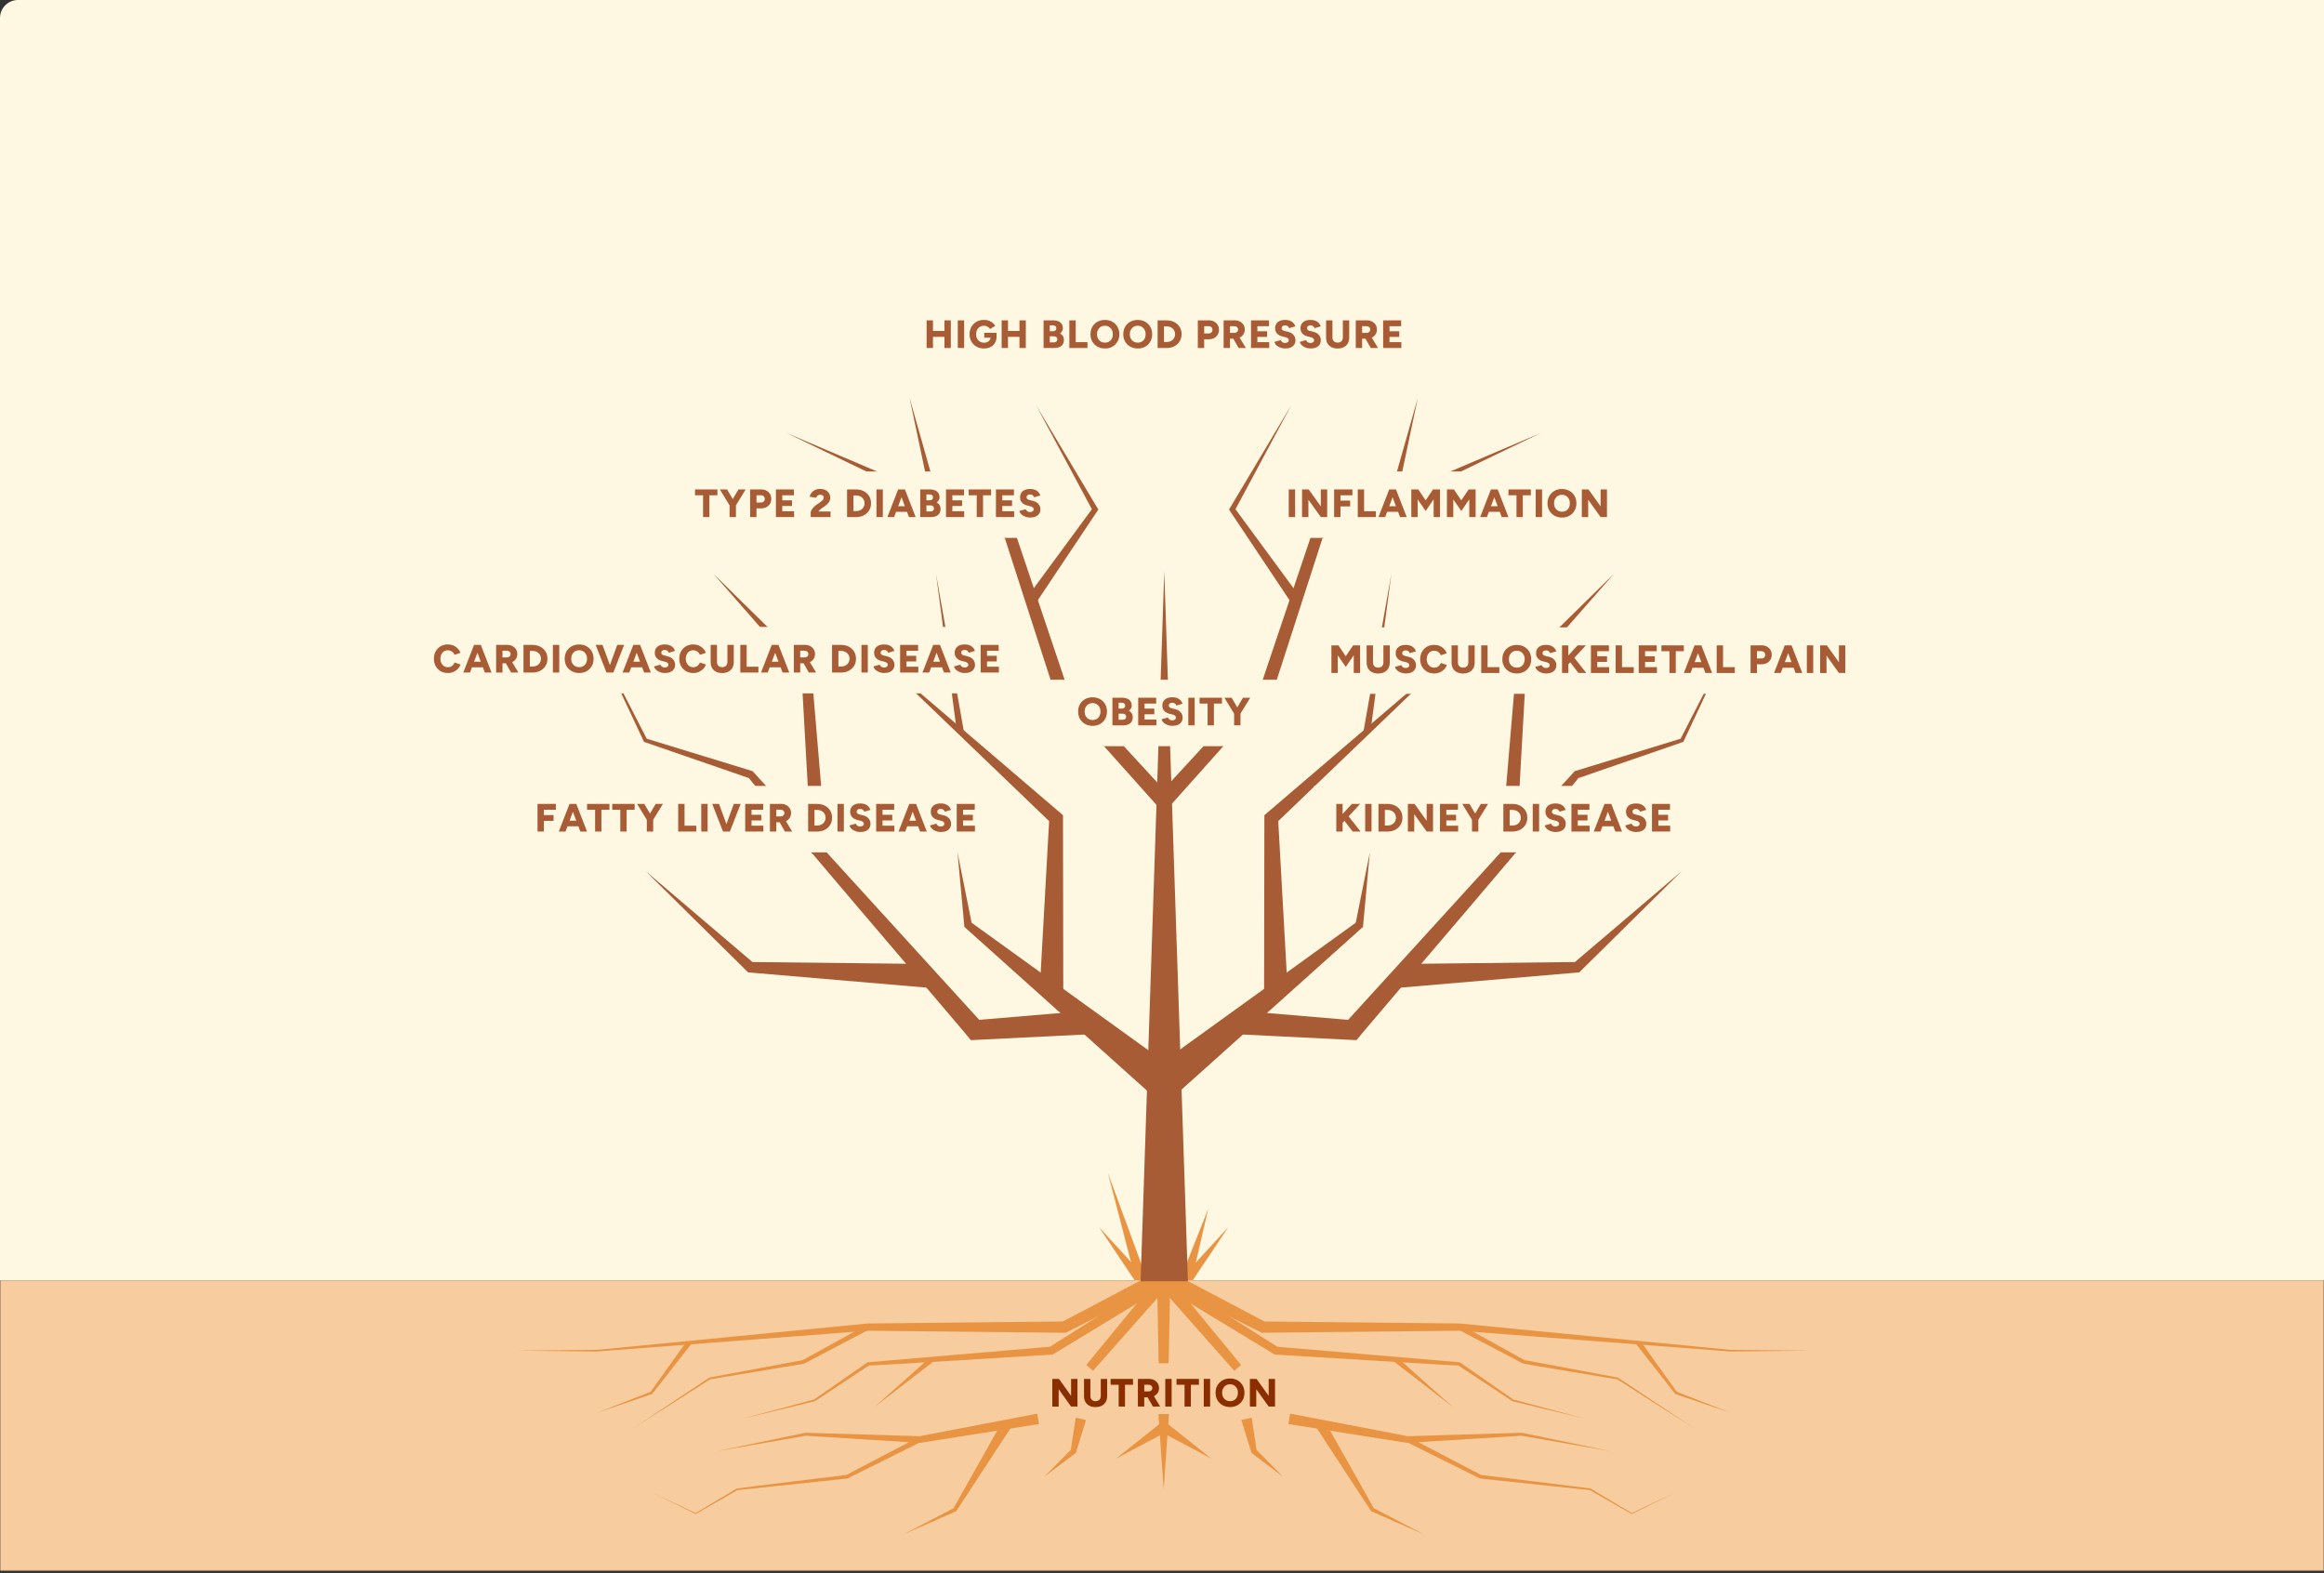 <svg width="904" height="612" viewBox="0 0 904 612" fill="none" xmlns="http://www.w3.org/2000/svg">
<rect x="0" y="0" width="904" height="612" fill="#333333" stroke="none"/>
<path d="M904 0H7C3.134 0 0 3.134 0 7V498H904V0Z" fill="#FEF7E2"/>
<mask id="mask0_2117_453" style="mask-type:luminance" maskUnits="userSpaceOnUse" x="0" y="0" width="904" height="612">
<path d="M904 0H0V611.272H904V0Z" fill="white"/>
</mask>
<g mask="url(#mask0_2117_453)">
<path d="M459.973 495.365L469.999 470.148L463.879 496.587L459.973 495.365Z" fill="#E89442"/>
<path d="M459.633 497.089L477.818 477.278L462.85 499.622L459.633 497.089Z" fill="#E89442"/>
<path d="M441.424 496.587L430.973 456.286L445.331 495.365L441.424 496.587Z" fill="#E89442"/>
<path d="M442.456 499.622L427.488 477.278L445.673 497.089L442.456 499.622Z" fill="#E89442"/>
<path d="M904 498H0V611H904V498Z" fill="#F7CC9E"/>
<path d="M409.332 547.086V536.339H411.926L411.802 538.58V547.1L409.332 547.086ZM416.639 547.086L409.9 537.69L411.926 536.339L418.616 545.689L416.638 547.086H416.639ZM416.639 547.086V536.339H419.109V547.086H416.639Z" fill="#8A2E00"/>
<path d="M421.664 543.002V536.339H424.136V543.002H421.664ZM426.13 547.285C425.209 547.285 424.413 547.11 423.744 546.762C423.073 546.414 422.559 545.921 422.201 545.281C421.843 544.641 421.664 543.883 421.664 543.002H424.136C424.136 543.411 424.218 543.763 424.382 544.06C424.543 544.357 424.778 544.588 425.079 544.751C425.381 544.915 425.74 544.997 426.161 544.997C426.57 544.997 426.928 544.915 427.236 544.751C427.544 544.588 427.778 544.357 427.941 544.06C428.105 543.763 428.187 543.41 428.187 543.001H430.659C430.659 543.881 430.477 544.641 430.113 545.281C429.75 545.921 429.228 546.414 428.549 546.762C427.868 547.11 427.062 547.285 426.131 547.285H426.13ZM428.187 543.001V536.339H430.659V543.001H428.187Z" fill="#8A2E00"/>
<path d="M432.016 538.611V536.339H440.733V538.611H432.016ZM435.148 547.086V537.229H437.603V547.086H435.148Z" fill="#8A2E00"/>
<path d="M442.621 547.085V536.338H445.091V547.085H442.621ZM444.77 543.477V541.205H446.766C447.051 541.205 447.307 541.149 447.533 541.036C447.757 540.924 447.933 540.767 448.063 540.568C448.191 540.369 448.256 540.146 448.256 539.901C448.256 539.522 448.114 539.209 447.832 538.964C447.551 538.719 447.18 538.596 446.721 538.596H444.771V536.339L446.843 536.324C447.62 536.314 448.312 536.462 448.915 536.769C449.517 537.076 449.992 537.501 450.334 538.043C450.678 538.586 450.847 539.205 450.847 539.901C450.847 540.597 450.673 541.215 450.326 541.758C449.978 542.3 449.5 542.722 448.891 543.024C448.283 543.326 447.585 543.476 446.797 543.476H444.771L444.77 543.477ZM448.453 547.085L446.029 542.817L447.885 541.451L451.278 547.085H448.452H448.453Z" fill="#8A2E00"/>
<path d="M453.273 547.086V536.339H455.745V547.086H453.273Z" fill="#8A2E00"/>
<path d="M457.645 538.611V536.339H466.362V538.611H457.645ZM460.774 547.086V537.229H463.23V547.086H460.774Z" fill="#8A2E00"/>
<path d="M468.25 547.086V536.339H470.722V547.086H468.25Z" fill="#8A2E00"/>
<path d="M478.487 547.269C477.382 547.269 476.405 547.032 475.555 546.556C474.706 546.08 474.041 545.426 473.561 544.59C473.079 543.757 472.84 542.802 472.84 541.727C472.84 540.642 473.079 539.683 473.561 538.848C474.041 538.015 474.704 537.359 475.547 536.883C476.392 536.407 477.361 536.17 478.457 536.17C479.553 536.17 480.52 536.407 481.365 536.883C482.208 537.359 482.872 538.014 483.351 538.848C483.833 539.683 484.072 540.643 484.072 541.727C484.072 542.802 483.835 543.756 483.359 544.59C482.883 545.425 482.226 546.08 481.386 546.556C480.55 547.032 479.582 547.269 478.487 547.269ZM478.487 544.997C479.09 544.997 479.621 544.859 480.084 544.582C480.543 544.306 480.901 543.92 481.157 543.424C481.413 542.927 481.541 542.361 481.541 541.727C481.541 541.082 481.409 540.512 481.143 540.015C480.875 539.519 480.514 539.13 480.052 538.847C479.593 538.567 479.061 538.426 478.457 538.426C477.853 538.426 477.32 538.567 476.86 538.847C476.398 539.129 476.036 539.518 475.771 540.015C475.503 540.512 475.371 541.082 475.371 541.727C475.371 542.361 475.503 542.927 475.771 543.424C476.037 543.919 476.405 544.306 476.874 544.582C477.346 544.86 477.883 544.997 478.487 544.997Z" fill="#8A2E00"/>
<path d="M486.188 547.086V536.339H488.781L488.657 538.58V547.1L486.188 547.086ZM493.494 547.086L486.755 537.69L488.781 536.339L495.472 545.689L493.494 547.086ZM493.494 547.086V536.339H495.964V547.086H493.494Z" fill="#8A2E00"/>
<path d="M457.709 495.995L492.314 514.234L491.309 513.991C491.318 513.989 567.688 514.78 567.711 514.779C567.718 514.779 673.06 525.037 672.964 525.03L703.876 525.349C703.865 525.349 672.949 525.669 672.937 525.666C672.937 525.661 567.122 517.568 567.634 517.595L491.309 518.383L490.799 518.388L490.304 518.139L455.367 500.544L457.709 495.995Z" fill="#E89442"/>
<path d="M454.599 496.609L482.764 530.92L480.126 533.171L450.707 499.931L454.599 496.609Z" fill="#E89442"/>
<path d="M501.85 549.852C501.778 549.86 548.706 558.775 547.471 558.632C547.547 558.63 591.891 557.285 591.962 557.283C592.015 557.295 626.535 564.452 626.592 564.464L591.805 558.417C592.536 558.427 547.402 561.202 547.591 561.211C547.171 561.263 501.541 553.891 501.145 553.884L501.85 549.852Z" fill="#E89442"/>
<path d="M638.138 521.635L652.315 541.468L652.09 541.3L673.266 549.576C673.137 549.53 651.734 542.224 651.623 542.184L651.525 542.06L636.5 522.862L638.138 521.636V521.635Z" fill="#E89442"/>
<path d="M548 559.01L576.213 573.745C574.908 573.46 618.903 579.007 618.591 578.927L618.664 578.936L618.721 578.971L634.789 588.564C634.085 588.717 651.899 580.458 651.77 580.478L634.777 588.86L634.698 588.899L634.619 588.854L618.385 579.547C619.085 579.705 575.644 575.046 575.808 575.091L575.687 575.077L575.565 575.017L547.07 560.835L547.999 559.011L548 559.01Z" fill="#E89442"/>
<path d="M568.114 515.285L593.159 529.08C592 528.764 629.532 535.887 629.266 535.804C629.486 535.807 658.256 555.126 658.444 555.187C658.476 555.196 628.588 536.231 629.142 536.504C628.751 536.397 592.811 530.546 592.466 530.37L567.145 517.088L568.114 515.284V515.285Z" fill="#E89442"/>
<path d="M486.868 551.412L488.828 564.22L488.479 563.638L499.027 574.315L487.034 565.293L486.814 565.127L486.686 564.711L482.879 552.326L486.868 551.412Z" fill="#E89442"/>
<path d="M515.422 552.936L534.496 586.817L534.183 586.534L553.812 596.775L533.54 587.874L533.361 587.795L533.227 587.59L511.926 555.062L515.422 552.936Z" fill="#E89442"/>
<path d="M453.727 496.529L497.187 524.023L496.48 523.794C496.67 523.81 567.692 529.86 567.866 529.874L568.008 529.973L588.665 544.367C588.16 544.176 616.792 551.903 616.726 551.868C616.669 551.853 588.369 545.016 588.316 545.003C588.355 544.997 567.242 531.103 567.253 531.087C569.007 531.458 495.854 526.791 496.255 526.903L495.89 526.88L495.548 526.673L451.574 500.009L453.729 496.528L453.727 496.529Z" fill="#E89442"/>
<path d="M543.431 527.936L565.142 547.269L542.125 529.511L543.431 527.936Z" fill="#E89442"/>
<path d="M449.939 500.544L415.002 518.139L414.507 518.388L413.997 518.383C414.007 518.375 337.271 517.604 337.792 517.59C337.771 517.592 232.363 525.668 232.341 525.667L201.43 525.349L232.341 525.03C232.207 525.04 337.575 514.782 337.549 514.783C337.705 514.758 413.842 514.004 413.997 513.991L412.991 514.234L447.596 495.995L449.939 500.544Z" fill="#E89442"/>
<path d="M454.596 499.931L425.178 533.171L422.539 530.92L450.704 496.609L454.596 499.931Z" fill="#E89442"/>
<path d="M404.155 553.885L357.991 561.193C357.912 561.21 357.785 561.223 357.709 561.211C357.774 561.189 312.877 558.437 313.493 558.418L278.707 564.465C278.764 564.453 313.284 557.295 313.336 557.284C313.337 557.284 357.802 558.632 357.828 558.633C356.438 558.804 403.741 549.825 403.45 549.852L404.155 553.885Z" fill="#E89442"/>
<path d="M268.81 522.861L253.784 542.06L253.687 542.183C253.583 542.22 232.163 549.533 232.043 549.575L253.22 541.299L252.995 541.467L267.172 521.634L268.81 522.86V522.861Z" fill="#E89442"/>
<path d="M358.239 560.834C358.117 560.895 329.735 575.02 329.624 575.077C329.609 575.077 286.846 579.585 286.794 579.589C287.404 579.315 270.565 588.905 270.69 588.853L270.611 588.898L270.532 588.859L253.539 580.478L270.677 588.557L270.52 588.564L286.588 578.97C286.625 578.878 329.256 573.714 329.339 573.671C328.202 574.135 357.539 558.924 357.31 559.009L358.239 560.834Z" fill="#E89442"/>
<path d="M338.155 517.089C338.044 517.147 312.825 530.375 312.723 530.428C312.706 530.436 276.206 536.493 276.158 536.504C276.759 536.195 246.741 555.243 246.856 555.186C246.988 555.134 275.888 535.796 276.033 535.803C275.917 535.858 313.177 528.786 312.141 529.079L337.186 515.284L338.155 517.089Z" fill="#E89442"/>
<path d="M422.425 552.326L418.619 564.711L418.49 565.127L418.27 565.293L406.277 574.315L416.825 563.638L416.477 564.22L418.436 551.412L422.425 552.326Z" fill="#E89442"/>
<path d="M393.382 555.062L372.08 587.59L371.946 587.795L371.767 587.874L351.496 596.775L371.125 586.534L370.812 586.817L389.886 552.936L393.382 555.062Z" fill="#E89442"/>
<path d="M453.735 500.01L409.761 526.674L409.419 526.881L409.054 526.904C409.144 526.816 336.548 531.442 338.056 531.088L317.05 544.966C316.964 545.056 288.697 551.817 288.582 551.869L316.757 544.317L316.644 544.368L337.301 529.973L337.442 529.875C337.498 529.854 408.723 523.815 408.828 523.794L408.121 524.024L451.581 496.53L453.736 500.011L453.735 500.01Z" fill="#E89442"/>
<path d="M363.174 529.511L340.156 547.269L361.868 527.936L363.174 529.511Z" fill="#E89442"/>
<path d="M455.206 498.269L454.592 530.251H450.704L450.09 498.269H455.206Z" fill="#E89442"/>
<path d="M454.698 550.019L452.652 579.201L450.605 550.019H454.698Z" fill="#E89442"/>
<path d="M453.777 553.474L471.202 567.333L451.535 556.9L453.777 553.474Z" fill="#E89442"/>
<path d="M453.773 556.9L434.105 567.333L451.531 553.474L453.773 556.9Z" fill="#E89442"/>
<path d="M443.672 498.355L452.881 222.184L462.089 498.355H443.672Z" fill="#A85C36"/>
<path d="M448.684 415.66L527.778 358.609L527.231 359.568L532.84 331.618L530.222 360.005L530.175 360.515L529.674 360.964L457.065 426.076L448.684 415.66Z" fill="#A85C36"/>
<path d="M481.979 393.087L526.205 396.835L523.077 398.125L612.253 300.271L612.548 299.948L612.916 299.835L654.026 287.239L653.586 287.621L673.065 249.644L654.931 288.281L654.802 288.555L654.491 288.663L613.847 302.695C616.914 300.047 528.08 403.738 528.822 403.182L527.644 404.569L525.694 404.473L481.363 402.28L481.979 393.088V393.087Z" fill="#A85C36"/>
<path d="M544.293 374.952L613.287 374.181L611.999 374.718L654.263 338.747L614.772 377.745L614.299 378.212L613.484 378.282L544.736 384.154L544.293 374.952Z" fill="#A85C36"/>
<path d="M491.715 386.013L491.82 318.374L491.822 317.072L492.696 316.325L563.42 255.83L496.276 320.279L497.152 318.23L500.92 385.763L491.715 386.013Z" fill="#A85C36"/>
<path d="M450.605 309.278L491.097 265.332L490.549 266.273L510.46 207.063L510.785 206.098L511.663 205.724L599.384 168.396L513.511 209.805L514.714 208.466L495.521 267.912L495.356 268.425L494.974 268.852L455.15 313.405L450.605 309.278Z" fill="#A85C36"/>
<path d="M540.305 194.299L551.523 154.69L543.032 194.972L540.305 194.299Z" fill="#A85C36"/>
<path d="M502.426 234.681L478.456 198.771L478.07 198.192L478.402 197.636L502.278 157.634L480.25 198.684L480.195 197.55L505.777 232.33L502.426 234.681Z" fill="#A85C36"/>
<path d="M583.719 331.409L589.632 261.343L589.696 260.588L590.167 260.126L627.805 223.175L593.034 262.838L593.569 261.621L589.636 331.824L583.719 331.409Z" fill="#A85C36"/>
<path d="M530.375 284.492L541.219 223.175L533.051 284.906L530.375 284.492Z" fill="#A85C36"/>
<path d="M448.239 426.076L375.631 360.964L375.13 360.515L375.083 360.005L372.465 331.618L378.074 359.568L377.527 358.609L456.621 415.66L448.239 426.076Z" fill="#A85C36"/>
<path d="M423.944 402.278L379.613 404.472L377.663 404.568L376.485 403.181C376.824 403.267 288.703 300.411 291.458 302.693L250.816 288.661L250.505 288.554L250.376 288.279L232.242 249.642L251.721 287.619L251.281 287.237L292.391 299.834L292.759 299.947L293.054 300.27L382.229 398.124L379.102 396.834L423.328 393.086L423.944 402.277V402.278Z" fill="#A85C36"/>
<path d="M360.574 384.154L291.826 378.282L291.011 378.212L290.537 377.745L251.047 338.747L293.311 374.718L292.023 374.181L361.017 374.952L360.574 384.154Z" fill="#A85C36"/>
<path d="M404.39 385.763L408.159 318.23L409.035 320.279L341.891 255.83L412.616 316.325L413.488 317.072L413.49 318.374L413.596 386.013L404.39 385.763Z" fill="#A85C36"/>
<path d="M450.155 313.405L410.333 268.852L409.95 268.425C409.712 267.705 390.818 209.15 390.592 208.465L391.794 209.804L305.922 168.396L393.643 205.724L394.521 206.098L394.845 207.063L414.756 266.272L414.209 265.332L454.7 309.278L450.155 313.405Z" fill="#A85C36"/>
<path d="M362.278 194.972L353.789 154.69L365.006 194.299L362.278 194.972Z" fill="#A85C36"/>
<path d="M399.523 232.33L425.106 197.55L425.051 198.684L403.023 157.634L426.9 197.636L427.23 198.192L426.844 198.771L402.874 234.681L399.523 232.33Z" fill="#A85C36"/>
<path d="M315.671 331.824L311.738 261.621L312.272 262.838L277.5 223.175L315.139 260.126L315.609 260.588L315.674 261.343L321.587 331.409L315.671 331.824Z" fill="#A85C36"/>
<path d="M372.254 284.906L364.086 223.175L374.93 284.492L372.254 284.906Z" fill="#A85C36"/>
<path d="M413.459 183.376H261.895V209.22H413.459V183.376Z" fill="#FEF7E2"/>
<path d="M270.352 192.644V190.371H279.069V192.644H270.352ZM273.482 201.118V191.262H275.938V201.118H273.482Z" fill="#A85C36"/>
<path d="M283.875 196.697L280.008 190.371H282.816L286.254 196.205L283.875 196.696V196.697ZM286.178 196.697L283.799 196.206L287.237 190.372H290.045L286.178 196.697ZM283.799 201.118V195.96H286.27V201.118H283.799Z" fill="#A85C36"/>
<path d="M291.793 201.118V190.371H294.264V201.118H291.793ZM293.943 197.724V195.452H296.03C296.47 195.452 296.822 195.322 297.089 195.06C297.355 194.799 297.488 194.459 297.488 194.04C297.488 193.763 297.425 193.518 297.296 193.303C297.167 193.088 296.989 192.921 296.758 192.804C296.528 192.687 296.26 192.627 295.953 192.627H293.943V190.37L296.014 190.355C296.792 190.345 297.483 190.498 298.085 190.815C298.689 191.133 299.163 191.567 299.506 192.12C299.848 192.672 300.019 193.312 300.019 194.039C300.019 194.745 299.854 195.377 299.521 195.935C299.188 196.493 298.726 196.931 298.133 197.247C297.539 197.566 296.859 197.723 296.091 197.723H293.943V197.724Z" fill="#A85C36"/>
<path d="M301.82 201.118V190.371H304.291V201.118H301.82ZM303.617 192.644V190.371H308.82V192.644H303.617ZM303.617 196.804V194.608H308.082V196.804H303.617ZM303.617 201.118V198.846H308.896V201.118H303.617Z" fill="#A85C36"/>
<path d="M317.761 200.812L315.351 199.338C315.351 199.061 315.454 198.742 315.658 198.378C315.863 198.015 316.147 197.644 316.51 197.265C316.873 196.886 317.286 196.538 317.745 196.22L319.096 195.3C319.301 195.167 319.505 195.01 319.711 194.831C319.915 194.652 320.083 194.458 320.216 194.248C320.349 194.039 320.416 193.826 320.416 193.611C320.416 193.386 320.362 193.184 320.255 193.004C320.148 192.825 319.988 192.687 319.779 192.591C319.57 192.492 319.295 192.444 318.958 192.444C318.702 192.444 318.474 192.498 318.274 192.605C318.076 192.712 317.912 192.856 317.784 193.035C317.656 193.214 317.561 193.411 317.501 193.626L314.953 193.196C315.055 192.663 315.277 192.167 315.62 191.706C315.963 191.247 316.418 190.875 316.986 190.594C317.554 190.312 318.206 190.171 318.944 190.171C319.781 190.171 320.499 190.318 321.092 190.609C321.686 190.901 322.143 191.303 322.466 191.815C322.788 192.327 322.949 192.92 322.949 193.596C322.949 194.311 322.753 194.932 322.359 195.453C321.965 195.974 321.445 196.456 320.802 196.896L319.62 197.709C319.334 197.904 319.045 198.139 318.753 198.416C318.462 198.692 318.223 199.025 318.039 199.414C317.855 199.803 317.763 200.268 317.763 200.811L317.761 200.812ZM315.351 201.119V199.338L317.178 198.954H323.071V201.119H315.351Z" fill="#A85C36"/>
<path d="M329.5 201.118V190.371H331.971V201.118H329.5ZM330.79 192.705V190.371H333.016V192.705H330.79ZM330.79 201.118V198.785H333.016V201.118H330.79ZM333.015 201.118V198.785C333.485 198.785 333.92 198.711 334.319 198.563C334.718 198.413 335.065 198.203 335.363 197.933C335.661 197.663 335.89 197.34 336.053 196.966C336.217 196.592 336.299 196.185 336.299 195.746C336.299 195.307 336.217 194.899 336.053 194.526C335.89 194.152 335.66 193.83 335.363 193.559C335.066 193.287 334.718 193.078 334.319 192.929C333.919 192.781 333.485 192.707 333.015 192.707V190.373C334.15 190.373 335.156 190.604 336.03 191.064C336.905 191.525 337.587 192.156 338.079 192.961C338.569 193.764 338.816 194.693 338.816 195.748C338.816 196.792 338.568 197.718 338.071 198.527C337.574 199.335 336.892 199.97 336.022 200.431C335.152 200.891 334.15 201.121 333.015 201.121V201.118Z" fill="#A85C36"/>
<path d="M340.934 201.118V190.371H343.405V201.118H340.934Z" fill="#A85C36"/>
<path d="M345.189 201.118L349.363 190.371H351.818L347.797 201.118H345.188H345.189ZM347.153 199.076V196.896H354.228V199.076H347.153ZM353.567 201.118L349.546 190.371H352.002L356.176 201.118H353.566H353.567Z" fill="#A85C36"/>
<path d="M357.953 201.119V190.372H360.363V201.119H357.953ZM358.66 196.728V194.594H361.638C362.026 194.594 362.338 194.493 362.574 194.294C362.808 194.095 362.927 193.816 362.927 193.458C362.927 193.09 362.802 192.803 362.551 192.598C362.301 192.393 361.965 192.296 361.547 192.306H358.661V190.403L361.715 190.357C362.452 190.357 363.101 190.472 363.663 190.702C364.226 190.934 364.666 191.278 364.983 191.739C365.302 192.2 365.46 192.784 365.46 193.489C365.46 194.032 365.258 194.531 364.853 194.987C364.448 195.441 363.89 195.811 363.172 196.092C362.456 196.373 361.627 196.514 360.686 196.514L358.66 196.728ZM358.752 201.119V198.939H361.945C362.364 198.939 362.697 198.829 362.942 198.609C363.188 198.389 363.311 198.104 363.311 197.756C363.311 197.389 363.183 197.096 362.927 196.882C362.671 196.668 362.318 196.564 361.868 196.574H358.752V194.702L360.609 194.764C361.643 194.764 362.555 194.869 363.349 195.079C364.141 195.289 364.758 195.627 365.198 196.092C365.639 196.558 365.859 197.189 365.859 197.989C365.859 198.663 365.706 199.234 365.399 199.7C365.092 200.166 364.667 200.52 364.125 200.759C363.583 201 362.949 201.121 362.223 201.121H358.753L358.752 201.119Z" fill="#A85C36"/>
<path d="M367.977 201.118V190.371H370.448V201.118H367.977ZM369.773 192.644V190.371H374.976V192.644H369.773ZM369.773 196.804V194.608H374.238V196.804H369.773ZM369.773 201.118V198.846H375.052V201.118H369.773Z" fill="#A85C36"/>
<path d="M376.805 192.644V190.371H385.522V192.644H376.805ZM379.936 201.118V191.262H382.391V201.118H379.936Z" fill="#A85C36"/>
<path d="M387.41 201.118V190.371H389.881V201.118H387.41ZM389.206 192.644V190.371H394.409V192.644H389.206ZM389.206 196.804V194.608H393.671V196.804H389.206ZM389.206 201.118V198.846H394.484V201.118H389.206Z" fill="#A85C36"/>
<path d="M400.713 201.303C400.192 201.303 399.692 201.235 399.216 201.096C398.741 200.958 398.311 200.769 397.927 200.528C397.544 200.288 397.228 200.017 396.983 199.715C396.738 199.413 396.584 199.087 396.523 198.739L398.964 198.048C399.075 198.345 399.273 198.604 399.554 198.824C399.835 199.044 400.192 199.159 400.621 199.169C401.04 199.18 401.391 199.082 401.672 198.877C401.952 198.674 402.094 198.408 402.094 198.08C402.094 197.824 401.993 197.599 401.795 197.405C401.595 197.21 401.311 197.062 400.943 196.958L399.424 196.574C398.891 196.441 398.429 196.232 398.036 195.946C397.641 195.659 397.334 195.308 397.115 194.895C396.895 194.48 396.785 194.006 396.785 193.474C396.785 192.44 397.128 191.634 397.814 191.057C398.499 190.478 399.465 190.189 400.714 190.189C401.4 190.189 401.998 190.283 402.51 190.472C403.022 190.662 403.46 190.94 403.822 191.308C404.185 191.677 404.475 192.138 404.689 192.69L402.264 193.412C402.183 193.135 402.007 192.885 401.734 192.661C401.463 192.435 401.113 192.323 400.684 192.323C400.254 192.323 399.919 192.42 399.679 192.614C399.438 192.808 399.318 193.09 399.318 193.458C399.318 193.714 399.415 193.927 399.609 194.096C399.803 194.264 400.07 194.389 400.407 194.471L401.926 194.855C402.797 195.07 403.474 195.472 403.96 196.061C404.446 196.649 404.688 197.318 404.688 198.064C404.688 198.739 404.533 199.319 404.221 199.799C403.908 200.28 403.455 200.651 402.862 200.912C402.269 201.173 401.552 201.303 400.713 201.303Z" fill="#A85C36"/>
<path d="M633.863 183.376H492.516V209.22H633.863V183.376Z" fill="#FEF7E2"/>
<path d="M501.305 201.118V190.371H503.775V201.118H501.305Z" fill="#A85C36"/>
<path d="M506.477 201.118V190.371H509.07L508.947 192.613V201.133L506.477 201.118ZM513.782 201.118L507.043 191.722L509.07 190.371L515.76 199.721L513.782 201.118ZM513.782 201.118V190.371H516.252V201.118H513.782Z" fill="#A85C36"/>
<path d="M518.953 201.118V190.371H521.423V201.118H518.953ZM520.872 192.644V190.371H526.075V192.644H520.872ZM520.872 196.973V194.716H525.184V196.973H520.872Z" fill="#A85C36"/>
<path d="M528.145 201.118V190.371H530.614V201.118H528.145ZM529.618 201.118V198.846H535.189V201.118H529.618Z" fill="#A85C36"/>
<path d="M536.204 201.118L540.379 190.371H542.834L538.813 201.118H536.204ZM538.169 199.076V196.896H545.245V199.076H538.169ZM544.584 201.118L540.563 190.371H543.019L547.193 201.118H544.584Z" fill="#A85C36"/>
<path d="M548.977 201.118V190.371H551.447V201.118H548.977ZM554.564 198.754L549.023 190.723L550.22 190.432L551.692 190.37L555.806 196.481L554.564 198.754ZM554.564 198.754L553.289 196.481L557.418 190.37L558.923 190.432L560.074 190.694L554.564 198.754ZM557.663 201.118V190.371H560.133V201.118H557.663Z" fill="#A85C36"/>
<path d="M562.836 201.118V190.371H565.306V201.118H562.836ZM568.424 198.754L562.882 190.723L564.079 190.432L565.552 190.37L569.666 196.481L568.424 198.754ZM568.424 198.754L567.149 196.481L571.277 190.37L572.782 190.432L573.933 190.694L568.424 198.754ZM571.523 201.118V190.371H573.993V201.118H571.523Z" fill="#A85C36"/>
<path d="M575.771 201.118L579.945 190.371H582.401L578.38 201.118H575.77H575.771ZM577.735 199.076V196.896H584.811V199.076H577.735ZM584.15 201.118L580.129 190.371H582.585L586.759 201.118H584.149H584.15Z" fill="#A85C36"/>
<path d="M586.762 192.644V190.371H595.479V192.644H586.762ZM589.894 201.118V191.262H592.349V201.118H589.894Z" fill="#A85C36"/>
<path d="M597.367 201.118V190.371H599.837V201.118H597.367Z" fill="#A85C36"/>
<path d="M607.604 201.303C606.499 201.303 605.522 201.065 604.675 200.589C603.823 200.113 603.16 199.459 602.678 198.624C602.196 197.791 601.957 196.836 601.957 195.76C601.957 194.675 602.196 193.716 602.678 192.882C603.16 192.049 603.821 191.393 604.666 190.917C605.509 190.441 606.478 190.204 607.574 190.204C608.67 190.204 609.639 190.441 610.482 190.917C611.327 191.393 611.989 192.048 612.47 192.882C612.952 193.716 613.191 194.676 613.191 195.76C613.191 196.836 612.954 197.79 612.478 198.624C612.003 199.458 611.346 200.113 610.506 200.589C609.666 201.065 608.699 201.303 607.604 201.303ZM607.604 199.03C608.208 199.03 608.741 198.892 609.201 198.616C609.663 198.34 610.021 197.954 610.276 197.457C610.532 196.961 610.66 196.395 610.66 195.76C610.66 195.116 610.526 194.545 610.26 194.049C609.994 193.553 609.631 193.164 609.171 192.881C608.71 192.601 608.178 192.459 607.574 192.459C606.971 192.459 606.44 192.601 605.977 192.881C605.518 193.163 605.153 193.552 604.888 194.049C604.623 194.546 604.488 195.116 604.488 195.76C604.488 196.395 604.622 196.961 604.888 197.457C605.154 197.953 605.522 198.34 605.993 198.616C606.463 198.893 607 199.03 607.604 199.03Z" fill="#A85C36"/>
<path d="M615.305 201.118V190.371H617.898L617.777 192.613V201.133L615.305 201.118ZM622.611 201.118L615.875 191.722L617.898 190.371L624.592 199.721L622.611 201.118ZM622.611 201.118V190.371H625.083V201.118H622.611Z" fill="#A85C36"/>
<path d="M552.701 117.613H352.609V143.457H552.701V117.613Z" fill="#FEF7E2"/>
<path d="M360.445 135.355V124.593L362.916 124.608V135.37L360.445 135.355ZM362.196 131.01V128.738H368.702V131.01H362.196ZM367.382 135.355V124.608H369.853V135.355H367.382Z" fill="#A85C36"/>
<path d="M372.562 135.356V124.609H375.033V135.356H372.562Z" fill="#A85C36"/>
<path d="M382.78 135.54C381.675 135.54 380.701 135.302 379.857 134.827C379.013 134.351 378.35 133.697 377.87 132.861C377.388 132.028 377.148 131.068 377.148 129.983C377.148 128.898 377.388 127.939 377.87 127.105C378.351 126.272 379.013 125.616 379.857 125.14C380.701 124.664 381.675 124.427 382.78 124.427C383.466 124.427 384.087 124.527 384.644 124.725C385.202 124.925 385.69 125.199 386.11 125.547C386.531 125.895 386.878 126.294 387.155 126.745L385.114 127.973C384.96 127.727 384.758 127.507 384.507 127.312C384.256 127.118 383.982 126.967 383.686 126.859C383.389 126.753 383.087 126.699 382.78 126.699C382.176 126.699 381.642 126.837 381.177 127.113C380.711 127.39 380.346 127.775 380.08 128.272C379.813 128.768 379.68 129.339 379.68 129.984C379.68 130.629 379.808 131.2 380.063 131.697C380.319 132.192 380.688 132.584 381.168 132.871C381.649 133.156 382.207 133.3 382.841 133.3C383.323 133.3 383.748 133.208 384.115 133.023C384.484 132.839 384.776 132.583 384.99 132.255C385.205 131.929 385.311 131.545 385.311 131.104L387.66 130.705C387.66 131.749 387.45 132.632 387.031 133.354C386.612 134.074 386.038 134.62 385.311 134.988C384.585 135.357 383.741 135.541 382.779 135.541L382.78 135.54ZM382.857 131.363V129.46H387.66V130.919L386.278 131.364H382.856L382.857 131.363Z" fill="#A85C36"/>
<path d="M389.621 135.355V124.593L392.092 124.608V135.37L389.621 135.355ZM391.372 131.01V128.738H397.878V131.01H391.372ZM396.558 135.355V124.608H399.029V135.355H396.558Z" fill="#A85C36"/>
<path d="M405.934 135.355V124.608H408.343V135.355H405.934ZM406.64 130.964V128.83H409.617C410.006 128.83 410.318 128.73 410.553 128.53C410.788 128.332 410.906 128.052 410.906 127.694C410.906 127.327 410.781 127.039 410.531 126.834C410.28 126.63 409.944 126.532 409.526 126.543H406.641V124.64L409.695 124.594C410.431 124.594 411.08 124.708 411.643 124.939C412.206 125.17 412.646 125.514 412.963 125.976C413.281 126.436 413.44 127.021 413.44 127.726C413.44 128.268 413.237 128.768 412.833 129.223C412.428 129.678 411.869 130.047 411.152 130.329C410.436 130.609 409.607 130.75 408.665 130.75L406.64 130.964ZM406.732 135.355V133.175H409.924C410.343 133.175 410.676 133.065 410.922 132.845C411.167 132.625 411.29 132.341 411.29 131.993C411.29 131.625 411.162 131.333 410.906 131.119C410.65 130.905 410.297 130.8 409.847 130.811H406.732V128.939L408.589 129C409.622 129 410.535 129.105 411.329 129.315C412.121 129.525 412.738 129.863 413.178 130.329C413.619 130.794 413.839 131.426 413.839 132.225C413.839 132.9 413.685 133.471 413.378 133.936C413.071 134.402 412.647 134.756 412.104 134.996C411.562 135.236 410.929 135.357 410.202 135.357H406.733L406.732 135.355Z" fill="#A85C36"/>
<path d="M415.961 135.356V124.609H418.432V135.356H415.961ZM417.434 135.356V133.084H423.006V135.356H417.434Z" fill="#A85C36"/>
<path d="M429.823 135.54C428.718 135.54 427.741 135.303 426.892 134.827C426.042 134.351 425.378 133.697 424.897 132.861C424.415 132.028 424.176 131.073 424.176 129.998C424.176 128.913 424.415 127.954 424.897 127.119C425.378 126.286 426.04 125.63 426.884 125.154C427.728 124.678 428.697 124.441 429.793 124.441C430.889 124.441 431.857 124.678 432.701 125.154C433.545 125.63 434.208 126.285 434.688 127.119C435.17 127.954 435.409 128.914 435.409 129.998C435.409 131.073 435.172 132.027 434.696 132.861C434.22 133.696 433.563 134.351 432.723 134.827C431.885 135.303 430.918 135.54 429.823 135.54ZM429.823 133.268C430.426 133.268 430.958 133.13 431.42 132.853C431.88 132.577 432.238 132.191 432.494 131.695C432.75 131.198 432.878 130.632 432.878 129.998C432.878 129.353 432.745 128.783 432.479 128.286C432.212 127.79 431.85 127.401 431.389 127.118C430.929 126.838 430.397 126.697 429.793 126.697C429.189 126.697 428.657 126.838 428.196 127.118C427.735 127.4 427.372 127.789 427.107 128.286C426.84 128.783 426.707 129.353 426.707 129.998C426.707 130.632 426.84 131.198 427.107 131.695C427.373 132.19 427.741 132.577 428.211 132.853C428.682 133.131 429.219 133.268 429.823 133.268Z" fill="#A85C36"/>
<path d="M442.584 135.54C441.479 135.54 440.502 135.303 439.654 134.827C438.804 134.351 438.14 133.697 437.659 132.861C437.177 132.028 436.938 131.073 436.938 129.998C436.938 128.913 437.177 127.954 437.659 127.119C438.14 126.286 438.802 125.63 439.646 125.154C440.49 124.678 441.459 124.441 442.555 124.441C443.651 124.441 444.618 124.678 445.463 125.154C446.307 125.63 446.97 126.285 447.45 127.119C447.932 127.954 448.171 128.914 448.171 129.998C448.171 131.073 447.934 132.027 447.458 132.861C446.982 133.696 446.325 134.351 445.485 134.827C444.647 135.303 443.679 135.54 442.584 135.54ZM442.584 133.268C443.188 133.268 443.72 133.13 444.182 132.853C444.642 132.577 445 132.191 445.256 131.695C445.512 131.198 445.64 130.632 445.64 129.998C445.64 129.353 445.507 128.783 445.241 128.286C444.974 127.79 444.611 127.401 444.151 127.118C443.69 126.838 443.158 126.697 442.555 126.697C441.951 126.697 441.419 126.838 440.958 127.118C440.497 127.4 440.134 127.789 439.869 128.286C439.602 128.783 439.469 129.353 439.469 129.998C439.469 130.632 439.602 131.198 439.869 131.695C440.135 132.19 440.502 132.577 440.973 132.853C441.444 133.131 441.981 133.268 442.584 133.268Z" fill="#A85C36"/>
<path d="M450.297 135.356V124.609H452.768V135.356H450.297ZM451.587 126.943V124.609H453.813V126.943H451.587ZM451.587 135.356V133.023H453.813V135.356H451.587ZM453.813 135.356V133.023C454.283 133.023 454.718 132.949 455.117 132.8C455.516 132.651 455.863 132.441 456.161 132.171C456.458 131.901 456.688 131.577 456.851 131.204C457.015 130.83 457.097 130.423 457.097 129.984C457.097 129.545 457.015 129.137 456.851 128.764C456.688 128.39 456.457 128.068 456.161 127.796C455.864 127.525 455.516 127.315 455.117 127.167C454.717 127.019 454.283 126.945 453.813 126.945V124.611C454.948 124.611 455.954 124.841 456.828 125.302C457.703 125.763 458.385 126.394 458.877 127.199C459.367 128.002 459.614 128.93 459.614 129.986C459.614 131.03 459.366 131.956 458.869 132.765C458.372 133.573 457.69 134.208 456.82 134.668C455.95 135.129 454.948 135.359 453.813 135.359V135.356Z" fill="#A85C36"/>
<path d="M465.934 135.356V124.609H468.405V135.356H465.934ZM468.082 131.962V129.689H470.17C470.61 129.689 470.961 129.559 471.229 129.297C471.495 129.036 471.628 128.697 471.628 128.277C471.628 128.001 471.564 127.755 471.435 127.54C471.306 127.325 471.128 127.158 470.898 127.042C470.668 126.924 470.4 126.865 470.093 126.865H468.082V124.608L470.153 124.592C470.932 124.582 471.623 124.736 472.225 125.052C472.829 125.37 473.303 125.804 473.645 126.357C473.988 126.91 474.159 127.549 474.159 128.276C474.159 128.982 473.993 129.615 473.661 130.173C473.328 130.73 472.866 131.168 472.272 131.485C471.679 131.803 470.998 131.961 470.231 131.961L468.082 131.962Z" fill="#A85C36"/>
<path d="M475.969 135.355V124.608H478.44V135.355H475.969ZM478.118 131.746V129.474H480.114C480.399 129.474 480.655 129.418 480.881 129.305C481.106 129.194 481.282 129.036 481.411 128.837C481.539 128.638 481.603 128.415 481.603 128.17C481.603 127.791 481.462 127.478 481.181 127.233C480.899 126.988 480.528 126.865 480.069 126.865H478.12V124.608L480.19 124.593C480.969 124.583 481.66 124.731 482.262 125.038C482.865 125.345 483.34 125.77 483.682 126.312C484.025 126.855 484.196 127.474 484.196 128.17C484.196 128.866 484.022 129.484 483.674 130.027C483.326 130.569 482.848 130.991 482.24 131.293C481.632 131.595 480.933 131.745 480.144 131.745H478.12L478.118 131.746ZM481.801 135.355L479.376 131.087L481.233 129.721L484.625 135.355H481.801Z" fill="#A85C36"/>
<path d="M486.621 135.356V124.609H489.092V135.356H486.621ZM488.418 126.881V124.609H493.621V126.881H488.418ZM488.418 131.042V128.845H492.883V131.042H488.418ZM488.418 135.356V133.084H493.696V135.356H488.418Z" fill="#A85C36"/>
<path d="M499.928 135.54C499.406 135.54 498.907 135.471 498.431 135.333C497.956 135.195 497.526 135.005 497.142 134.765C496.758 134.524 496.443 134.253 496.198 133.951C495.953 133.649 495.799 133.324 495.738 132.976L498.179 132.285C498.29 132.582 498.488 132.841 498.769 133.061C499.05 133.281 499.406 133.395 499.836 133.406C500.255 133.417 500.606 133.319 500.887 133.114C501.167 132.91 501.308 132.644 501.308 132.317C501.308 132.061 501.208 131.836 501.01 131.641C500.81 131.447 500.526 131.298 500.157 131.195L498.639 130.811C498.106 130.678 497.643 130.468 497.251 130.183C496.856 129.896 496.549 129.545 496.33 129.131C496.11 128.717 496 128.243 496 127.711C496 126.677 496.343 125.871 497.028 125.293C497.714 124.715 498.68 124.425 499.929 124.425C500.615 124.425 501.213 124.519 501.725 124.709C502.236 124.898 502.674 125.177 503.037 125.545C503.4 125.913 503.689 126.374 503.904 126.927L501.479 127.648C501.397 127.372 501.222 127.121 500.949 126.897C500.678 126.672 500.328 126.559 499.899 126.559C499.469 126.559 499.134 126.657 498.894 126.851C498.653 127.044 498.533 127.327 498.533 127.694C498.533 127.95 498.63 128.163 498.824 128.332C499.018 128.501 499.285 128.626 499.622 128.708L501.141 129.092C502.011 129.306 502.689 129.709 503.175 130.297C503.661 130.886 503.903 131.554 503.903 132.3C503.903 132.976 503.748 133.555 503.436 134.035C503.123 134.516 502.67 134.888 502.077 135.149C501.483 135.41 500.767 135.54 499.928 135.54Z" fill="#A85C36"/>
<path d="M509.799 135.54C509.277 135.54 508.778 135.471 508.302 135.333C507.827 135.195 507.397 135.005 507.013 134.765C506.629 134.524 506.314 134.253 506.069 133.951C505.824 133.649 505.67 133.324 505.609 132.976L508.05 132.285C508.161 132.582 508.359 132.841 508.64 133.061C508.921 133.281 509.277 133.395 509.707 133.406C510.126 133.417 510.477 133.319 510.758 133.114C511.038 132.91 511.18 132.644 511.18 132.317C511.18 132.061 511.079 131.836 510.881 131.641C510.681 131.447 510.397 131.298 510.028 131.195L508.51 130.811C507.977 130.678 507.514 130.468 507.122 130.183C506.727 129.896 506.42 129.545 506.201 129.131C505.981 128.717 505.871 128.243 505.871 127.711C505.871 126.677 506.214 125.871 506.9 125.293C507.585 124.715 508.551 124.425 509.8 124.425C510.486 124.425 511.084 124.519 511.596 124.709C512.108 124.898 512.545 125.177 512.908 125.545C513.271 125.913 513.56 126.374 513.775 126.927L511.35 127.648C511.269 127.372 511.093 127.121 510.82 126.897C510.549 126.672 510.199 126.559 509.77 126.559C509.34 126.559 509.005 126.657 508.765 126.851C508.524 127.044 508.404 127.327 508.404 127.694C508.404 127.95 508.501 128.163 508.695 128.332C508.889 128.501 509.156 128.626 509.493 128.708L511.012 129.092C511.882 129.306 512.56 129.709 513.046 130.297C513.532 130.886 513.774 131.554 513.774 132.3C513.774 132.976 513.619 133.555 513.307 134.035C512.994 134.516 512.541 134.888 511.948 135.149C511.355 135.41 510.638 135.54 509.799 135.54Z" fill="#A85C36"/>
<path d="M515.828 131.272V124.609H518.299V131.272H515.828ZM520.295 135.556C519.374 135.556 518.578 135.381 517.908 135.033C517.238 134.685 516.724 134.191 516.365 133.552C516.007 132.912 515.829 132.153 515.829 131.271H518.3C518.3 131.681 518.382 132.034 518.546 132.331C518.708 132.627 518.942 132.859 519.244 133.021C519.545 133.185 519.905 133.267 520.326 133.267C520.735 133.267 521.093 133.185 521.401 133.021C521.708 132.859 521.943 132.627 522.106 132.331C522.27 132.034 522.352 131.681 522.352 131.271H524.823C524.823 132.151 524.641 132.912 524.279 133.552C523.915 134.191 523.393 134.685 522.713 135.033C522.033 135.381 521.225 135.556 520.295 135.556ZM522.351 131.272V124.609H524.822V131.272H522.351Z" fill="#A85C36"/>
<path d="M527.371 135.355V124.608H529.842V135.355H527.371ZM529.52 131.746V129.474H531.515C531.8 129.474 532.056 129.418 532.282 129.305C532.507 129.194 532.683 129.036 532.812 128.837C532.94 128.638 533.005 128.415 533.005 128.17C533.005 127.791 532.863 127.478 532.582 127.233C532.301 126.988 531.929 126.865 531.47 126.865H529.521V124.608L531.592 124.593C532.37 124.583 533.061 124.731 533.664 125.038C534.266 125.345 534.741 125.77 535.084 126.312C535.427 126.855 535.597 127.474 535.597 128.17C535.597 128.866 535.423 129.484 535.076 130.027C534.728 130.569 534.249 130.991 533.641 131.293C533.033 131.595 532.334 131.745 531.546 131.745H529.521L529.52 131.746ZM533.203 135.355L530.778 131.087L532.635 129.721L536.027 135.355H533.203Z" fill="#A85C36"/>
<path d="M538.023 135.356V124.609H540.494V135.356H538.023ZM539.82 126.881V124.609H545.023V126.881H539.82ZM539.82 131.042V128.845H544.285V131.042H539.82ZM539.82 135.356V133.084H545.099V135.356H539.82Z" fill="#A85C36"/>
<path d="M396.206 243.846H160.477V269.69H396.206V243.846Z" fill="#FEF7E2"/>
<path d="M174.209 261.772C173.146 261.772 172.207 261.535 171.394 261.059C170.58 260.583 169.941 259.929 169.475 259.094C169.01 258.26 168.777 257.3 168.777 256.215C168.777 255.13 169.01 254.171 169.475 253.337C169.941 252.504 170.58 251.848 171.394 251.372C172.207 250.896 173.146 250.659 174.209 250.659C174.987 250.659 175.702 250.795 176.352 251.065C177.002 251.335 177.563 251.718 178.04 252.208C178.516 252.7 178.881 253.268 179.137 253.912L176.818 254.695C176.665 254.337 176.456 254.026 176.197 253.759C175.935 253.493 175.64 253.289 175.306 253.145C174.975 253.002 174.608 252.93 174.209 252.93C173.648 252.93 173.146 253.068 172.706 253.344C172.266 253.621 171.923 254.007 171.677 254.503C171.431 254.999 171.31 255.571 171.31 256.215C171.31 256.86 171.434 257.431 171.685 257.928C171.935 258.423 172.285 258.812 172.729 259.095C173.175 259.376 173.685 259.516 174.255 259.516C174.675 259.516 175.048 259.441 175.377 259.286C175.705 259.131 175.989 258.918 176.228 258.641C176.47 258.364 176.676 258.048 176.849 257.689L179.168 258.472C178.922 259.127 178.558 259.703 178.079 260.2C177.597 260.696 177.03 261.082 176.374 261.36C175.721 261.636 174.999 261.773 174.21 261.773L174.209 261.772Z" fill="#A85C36"/>
<path d="M180.216 261.588L184.39 250.841H186.846L182.825 261.588H180.215H180.216ZM182.179 259.546V257.366H189.256V259.546H182.179ZM188.595 261.588L184.574 250.841H187.029L191.204 261.588H188.595Z" fill="#A85C36"/>
<path d="M192.988 261.587V250.84H195.458V261.587H192.988ZM195.137 257.979V255.707H197.133C197.419 255.707 197.674 255.651 197.901 255.538C198.125 255.427 198.301 255.269 198.431 255.07C198.558 254.871 198.623 254.648 198.623 254.403C198.623 254.024 198.481 253.711 198.199 253.467C197.918 253.221 197.548 253.098 197.088 253.098H195.138V250.841L197.21 250.826C197.988 250.816 198.679 250.964 199.282 251.271C199.884 251.578 200.359 252.003 200.701 252.545C201.045 253.088 201.215 253.707 201.215 254.403C201.215 255.099 201.041 255.717 200.693 256.26C200.345 256.802 199.867 257.224 199.258 257.526C198.651 257.828 197.952 257.978 197.164 257.978H195.138L195.137 257.979ZM198.819 261.587L196.395 257.319L198.251 255.953L201.644 261.587H198.818H198.819Z" fill="#A85C36"/>
<path d="M203.629 261.588V250.841H206.099V261.588H203.629ZM204.918 253.176V250.842H207.145V253.176H204.918ZM204.918 261.588V259.255H207.145V261.588H204.918ZM207.145 261.588V259.255C207.614 259.255 208.05 259.181 208.449 259.033C208.847 258.883 209.195 258.673 209.493 258.403C209.788 258.132 210.019 257.809 210.182 257.436C210.346 257.062 210.428 256.655 210.428 256.216C210.428 255.777 210.346 255.369 210.182 254.996C210.019 254.622 209.788 254.3 209.493 254.029C209.195 253.757 208.847 253.547 208.449 253.399C208.049 253.251 207.614 253.177 207.145 253.177V250.843C208.279 250.843 209.285 251.074 210.16 251.534C211.035 251.995 211.716 252.626 212.208 253.431C212.7 254.235 212.946 255.163 212.946 256.218C212.946 257.262 212.698 258.188 212.2 258.997C211.705 259.805 211.021 260.44 210.152 260.9C209.282 261.361 208.279 261.591 207.145 261.591V261.588Z" fill="#A85C36"/>
<path d="M215.066 261.588V250.841H217.538V261.588H215.066Z" fill="#A85C36"/>
<path d="M225.307 261.772C224.202 261.772 223.225 261.534 222.376 261.058C221.526 260.582 220.861 259.928 220.381 259.093C219.9 258.26 219.66 257.305 219.66 256.229C219.66 255.144 219.9 254.185 220.381 253.351C220.861 252.518 221.524 251.862 222.367 251.386C223.213 250.91 224.182 250.673 225.277 250.673C226.373 250.673 227.34 250.91 228.185 251.386C229.028 251.862 229.692 252.517 230.171 253.351C230.653 254.185 230.893 255.145 230.893 256.229C230.893 257.305 230.655 258.259 230.179 259.093C229.704 259.927 229.047 260.582 228.207 261.058C227.37 261.534 226.402 261.772 225.307 261.772ZM225.307 259.499C225.911 259.499 226.442 259.361 226.904 259.085C227.364 258.809 227.722 258.423 227.978 257.926C228.233 257.43 228.361 256.864 228.361 256.229C228.361 255.585 228.229 255.014 227.963 254.518C227.695 254.022 227.334 253.633 226.873 253.35C226.413 253.07 225.881 252.928 225.277 252.928C224.674 252.928 224.141 253.07 223.68 253.35C223.219 253.632 222.857 254.021 222.592 254.518C222.323 255.014 222.191 255.585 222.191 256.229C222.191 256.864 222.323 257.43 222.592 257.926C222.858 258.422 223.225 258.809 223.695 259.085C224.166 259.362 224.703 259.499 225.307 259.499Z" fill="#A85C36"/>
<path d="M235.913 261.588L231.707 250.841H234.363L238.308 261.588H235.913ZM236.19 261.588L240.102 250.841H242.772L238.583 261.588H236.189H236.19Z" fill="#A85C36"/>
<path d="M242.173 261.588L246.347 250.841H248.803L244.782 261.588H242.172H242.173ZM244.137 259.546V257.366H251.214V259.546H244.137ZM250.553 261.588L246.532 250.841H248.987L253.162 261.588H250.552H250.553Z" fill="#A85C36"/>
<path d="M258.626 261.772C258.105 261.772 257.605 261.703 257.129 261.565C256.654 261.427 256.224 261.237 255.84 260.997C255.457 260.756 255.142 260.485 254.897 260.183C254.651 259.881 254.497 259.556 254.438 259.208L256.878 258.517C256.989 258.814 257.186 259.073 257.467 259.293C257.748 259.513 258.105 259.627 258.534 259.638C258.954 259.649 259.304 259.551 259.585 259.346C259.866 259.142 260.007 258.876 260.007 258.549C260.007 258.293 259.906 258.068 259.709 257.873C259.509 257.679 259.225 257.53 258.856 257.427L257.337 257.043C256.805 256.91 256.342 256.7 255.949 256.415C255.555 256.128 255.247 255.777 255.028 255.363C254.808 254.949 254.698 254.475 254.698 253.943C254.698 252.909 255.042 252.102 255.728 251.525C256.413 250.947 257.378 250.657 258.627 250.657C259.313 250.657 259.913 250.751 260.424 250.941C260.936 251.13 261.374 251.408 261.735 251.777C262.098 252.145 262.389 252.606 262.602 253.159L260.179 253.88C260.097 253.604 259.921 253.353 259.649 253.129C259.376 252.905 259.027 252.791 258.598 252.791C258.168 252.791 257.832 252.889 257.593 253.083C257.352 253.276 257.231 253.559 257.231 253.926C257.231 254.182 257.329 254.395 257.522 254.564C257.716 254.733 257.984 254.858 258.321 254.94L259.84 255.323C260.71 255.538 261.387 255.941 261.874 256.529C262.36 257.118 262.601 257.786 262.601 258.532C262.601 259.208 262.446 259.787 262.134 260.267C261.822 260.747 261.368 261.12 260.775 261.381C260.182 261.642 259.466 261.772 258.626 261.772Z" fill="#A85C36"/>
<path d="M269.661 261.772C268.596 261.772 267.658 261.535 266.845 261.059C266.031 260.583 265.392 259.929 264.926 259.094C264.461 258.26 264.227 257.3 264.227 256.215C264.227 255.13 264.461 254.171 264.926 253.337C265.392 252.504 266.031 251.848 266.845 251.372C267.658 250.896 268.596 250.659 269.661 250.659C270.438 250.659 271.151 250.795 271.801 251.065C272.451 251.335 273.015 251.718 273.489 252.208C273.965 252.7 274.33 253.268 274.586 253.912L272.268 254.695C272.116 254.337 271.908 254.026 271.647 253.759C271.387 253.493 271.089 253.289 270.758 253.145C270.426 253.002 270.06 252.93 269.661 252.93C269.097 252.93 268.596 253.068 268.156 253.344C267.716 253.621 267.374 254.007 267.128 254.503C266.883 254.999 266.759 255.571 266.759 256.215C266.759 256.86 266.885 257.431 267.137 257.928C267.386 258.423 267.734 258.812 268.18 259.095C268.624 259.376 269.134 259.516 269.707 259.516C270.126 259.516 270.5 259.441 270.828 259.286C271.153 259.132 271.438 258.918 271.679 258.641C271.919 258.364 272.128 258.048 272.3 257.689L274.619 258.472C274.373 259.127 274.009 259.703 273.528 260.2C273.048 260.696 272.48 261.082 271.826 261.36C271.17 261.636 270.449 261.773 269.662 261.773L269.661 261.772Z" fill="#A85C36"/>
<path d="M276.43 257.504V250.841H278.9V257.504H276.43ZM280.896 261.789C279.975 261.789 279.179 261.614 278.508 261.266C277.839 260.918 277.325 260.425 276.965 259.785C276.607 259.145 276.43 258.386 276.43 257.504H278.9C278.9 257.914 278.982 258.267 279.145 258.564C279.309 258.861 279.541 259.092 279.843 259.255C280.145 259.418 280.506 259.5 280.927 259.5C281.336 259.5 281.694 259.418 282.002 259.255C282.308 259.092 282.543 258.861 282.707 258.564C282.871 258.267 282.952 257.914 282.952 257.504H285.422C285.422 258.385 285.24 259.145 284.879 259.785C284.516 260.425 283.994 260.918 283.313 261.266C282.633 261.614 281.825 261.789 280.896 261.789ZM282.952 257.504V250.841H285.422V257.504H282.952Z" fill="#A85C36"/>
<path d="M287.969 261.588V250.841H290.439V261.588H287.969ZM289.441 261.588V259.316H295.012V261.588H289.441Z" fill="#A85C36"/>
<path d="M296.024 261.588L300.199 250.841H302.655L298.634 261.588H296.023H296.024ZM297.989 259.546V257.366H305.065V259.546H297.989ZM304.403 261.588L300.382 250.841H302.838L307.012 261.588H304.402H304.403Z" fill="#A85C36"/>
<path d="M308.797 261.587V250.84H311.269V261.587H308.797ZM310.947 257.979V255.707H312.941C313.226 255.707 313.482 255.651 313.708 255.538C313.934 255.427 314.11 255.269 314.238 255.07C314.366 254.871 314.43 254.648 314.43 254.403C314.43 254.024 314.29 253.711 314.009 253.467C313.728 253.221 313.355 253.098 312.896 253.098H310.948V250.841L313.017 250.826C313.797 250.816 314.487 250.964 315.089 251.271C315.692 251.578 316.167 252.003 316.511 252.545C316.852 253.088 317.024 253.707 317.024 254.403C317.024 255.099 316.85 255.717 316.502 256.26C316.155 256.802 315.675 257.224 315.068 257.526C314.458 257.828 313.761 257.978 312.971 257.978L310.947 257.979ZM314.63 261.587L312.204 257.319L314.062 255.953L317.453 261.587H314.629H314.63Z" fill="#A85C36"/>
<path d="M323.652 261.588V250.841H326.122V261.588H323.652ZM324.942 253.176V250.842H327.168V253.176H324.942ZM324.942 261.588V259.255H327.168V261.588H324.942ZM327.168 261.588V259.255C327.638 259.255 328.073 259.181 328.473 259.033C328.871 258.883 329.218 258.673 329.516 258.403C329.812 258.132 330.042 257.809 330.206 257.436C330.369 257.062 330.451 256.655 330.451 256.216C330.451 255.777 330.369 255.369 330.206 254.996C330.042 254.622 329.812 254.3 329.516 254.029C329.218 253.757 328.871 253.547 328.473 253.399C328.072 253.251 327.638 253.177 327.168 253.177V250.843C328.303 250.843 329.308 251.074 330.183 251.534C331.058 251.995 331.74 252.626 332.232 253.431C332.724 254.235 332.969 255.163 332.969 256.218C332.969 257.262 332.722 258.188 332.223 258.997C331.728 259.805 331.045 260.44 330.175 260.9C329.305 261.361 328.303 261.591 327.168 261.591V261.588Z" fill="#A85C36"/>
<path d="M335.09 261.588V250.841H337.562V261.588H335.09Z" fill="#A85C36"/>
<path d="M343.945 261.772C343.423 261.772 342.924 261.703 342.448 261.565C341.972 261.427 341.542 261.237 341.159 260.997C340.775 260.756 340.459 260.485 340.213 260.183C339.97 259.881 339.815 259.556 339.754 259.208L342.194 258.517C342.306 258.814 342.504 259.073 342.786 259.293C343.067 259.513 343.423 259.627 343.853 259.638C344.27 259.649 344.622 259.551 344.904 259.346C345.183 259.142 345.325 258.876 345.325 258.549C345.325 258.293 345.225 258.068 345.025 257.873C344.826 257.679 344.541 257.53 344.174 257.427L342.656 257.043C342.123 256.91 341.66 256.7 341.267 256.415C340.871 256.128 340.565 255.777 340.346 255.363C340.126 254.949 340.017 254.475 340.017 253.943C340.017 252.909 340.359 252.102 341.044 251.525C341.73 250.947 342.697 250.657 343.946 250.657C344.631 250.657 345.229 250.751 345.741 250.941C346.252 251.13 346.69 251.408 347.053 251.777C347.416 252.145 347.705 252.606 347.921 253.159L345.495 253.88C345.413 253.604 345.237 253.353 344.965 253.129C344.695 252.904 344.344 252.791 343.914 252.791C343.484 252.791 343.151 252.889 342.909 253.083C342.67 253.276 342.549 253.559 342.549 253.926C342.549 254.182 342.645 254.395 342.841 254.564C343.034 254.733 343.3 254.858 343.638 254.94L345.156 255.323C346.028 255.538 346.705 255.941 347.19 256.529C347.675 257.118 347.92 257.786 347.92 258.532C347.92 259.208 347.764 259.787 347.452 260.267C347.138 260.748 346.687 261.12 346.094 261.381C345.5 261.642 344.783 261.772 343.945 261.772Z" fill="#A85C36"/>
<path d="M350.129 261.588V250.841H352.601V261.588H350.129ZM351.926 253.114V250.841H357.129V253.114H351.926ZM351.926 257.275V255.079H356.392V257.275H351.926ZM351.926 261.588V259.316H357.205V261.588H351.926Z" fill="#A85C36"/>
<path d="M358.829 261.588L363.004 250.841H365.459L361.438 261.588H358.828H358.829ZM360.794 259.546V257.366H367.87V259.546H360.794ZM367.208 261.588L363.187 250.841H365.642L369.817 261.588H367.207H367.208Z" fill="#A85C36"/>
<path d="M375.283 261.772C374.761 261.772 374.262 261.703 373.786 261.565C373.31 261.427 372.88 261.237 372.497 260.997C372.113 260.756 371.799 260.485 371.553 260.183C371.308 259.881 371.153 259.556 371.094 259.208L373.534 258.517C373.646 258.814 373.842 259.073 374.123 259.293C374.405 259.513 374.761 259.627 375.191 259.638C375.61 259.649 375.96 259.551 376.241 259.346C376.523 259.142 376.663 258.876 376.663 258.549C376.663 258.293 376.563 258.068 376.365 257.873C376.166 257.679 375.881 257.53 375.512 257.427L373.993 257.043C373.461 256.91 372.998 256.7 372.605 256.415C372.211 256.128 371.903 255.777 371.684 255.363C371.464 254.949 371.355 254.475 371.355 253.943C371.355 252.909 371.698 252.102 372.384 251.525C373.069 250.947 374.034 250.657 375.284 250.657C375.969 250.657 376.569 250.751 377.08 250.941C377.592 251.13 378.03 251.408 378.391 251.777C378.754 252.145 379.045 252.606 379.259 253.159L376.835 253.88C376.753 253.604 376.577 253.353 376.305 253.129C376.033 252.905 375.684 252.791 375.254 252.791C374.824 252.791 374.489 252.889 374.249 253.083C374.008 253.276 373.887 253.559 373.887 253.926C373.887 254.182 373.985 254.395 374.179 254.564C374.372 254.733 374.64 254.858 374.978 254.94L376.496 255.323C377.366 255.538 378.043 255.941 378.53 256.529C379.016 257.118 379.258 257.786 379.258 258.532C379.258 259.208 379.102 259.787 378.79 260.267C378.478 260.747 378.025 261.12 377.431 261.381C376.838 261.642 376.123 261.772 375.283 261.772Z" fill="#A85C36"/>
<path d="M381.469 261.588V250.841H383.939V261.588H381.469ZM383.265 253.114V250.841H388.467V253.114H383.265ZM383.265 257.275V255.079H387.73V257.275H383.265ZM383.265 261.588V259.316H388.543V261.588H383.265Z" fill="#A85C36"/>
<path d="M389.278 305.688H198.887V331.533H389.278V305.688Z" fill="#FEF7E2"/>
<path d="M209.09 323.431V312.684H211.561V323.431H209.09ZM211.008 314.956V312.684H216.212V314.956H211.008ZM211.008 319.286V317.029H215.322V319.286H211.008Z" fill="#A85C36"/>
<path d="M217.36 323.431L221.535 312.684H223.99L219.968 323.431H217.359H217.36ZM219.325 321.389V319.209H226.4V321.389H219.325ZM225.74 323.431L221.719 312.684H224.175L228.349 323.431H225.739H225.74Z" fill="#A85C36"/>
<path d="M228.355 314.956V312.684H237.073V314.956H228.355ZM231.486 323.431V313.575H233.942V323.431H231.486Z" fill="#A85C36"/>
<path d="M238.156 314.956V312.684H246.874V314.956H238.156ZM241.287 323.431V313.575H243.743V323.431H241.287Z" fill="#A85C36"/>
<path d="M251.684 319.009L247.816 312.684H250.625L254.063 318.518L251.684 319.008V319.009ZM253.986 319.009L251.607 318.519L255.045 312.685H257.854L253.986 319.01V319.009ZM251.607 323.431V318.273H254.078V323.431H251.607Z" fill="#A85C36"/>
<path d="M263.805 323.431V312.684H266.276V323.431H263.805ZM265.278 323.431V321.159H270.849V323.431H265.278Z" fill="#A85C36"/>
<path d="M272.777 323.431V312.684H275.248V323.431H272.777Z" fill="#A85C36"/>
<path d="M281.244 323.431L277.039 312.684H279.694L283.639 323.431H281.244ZM281.52 323.431L285.433 312.684H288.103L283.913 323.431H281.519H281.52Z" fill="#A85C36"/>
<path d="M289.867 323.431V312.684H292.338V323.431H289.867ZM291.663 314.956V312.684H296.866V314.956H291.663ZM291.663 319.117V316.92H296.128V319.117H291.663ZM291.663 323.431V321.159H296.941V323.431H291.663Z" fill="#A85C36"/>
<path d="M299.488 323.432V312.685H301.959V323.432H299.488ZM301.637 319.823V317.55H303.632C303.918 317.55 304.173 317.494 304.4 317.382C304.625 317.27 304.801 317.112 304.93 316.914C305.057 316.714 305.122 316.491 305.122 316.246C305.122 315.868 304.981 315.555 304.699 315.31C304.418 315.064 304.047 314.941 303.587 314.941H301.638V312.685L303.709 312.669C304.488 312.659 305.178 312.807 305.781 313.114C306.383 313.421 306.858 313.846 307.201 314.389C307.544 314.931 307.715 315.55 307.715 316.246C307.715 316.942 307.541 317.561 307.193 318.103C306.845 318.646 306.366 319.067 305.758 319.369C305.151 319.671 304.452 319.822 303.663 319.822H301.638L301.637 319.823ZM305.32 323.432L302.895 319.163L304.753 317.797L308.144 323.432H305.32Z" fill="#A85C36"/>
<path d="M314.348 323.431V312.684H316.819V323.431H314.348ZM315.638 315.018V312.684H317.863V315.018H315.638ZM315.638 323.431V321.097H317.863V323.431H315.638ZM317.863 323.431V321.097C318.334 321.097 318.769 321.024 319.168 320.875C319.567 320.726 319.914 320.516 320.211 320.246C320.509 319.976 320.738 319.652 320.902 319.279C321.066 318.905 321.148 318.498 321.148 318.059C321.148 317.62 321.066 317.212 320.902 316.839C320.738 316.465 320.508 316.143 320.211 315.871C319.915 315.6 319.567 315.39 319.168 315.242C318.768 315.093 318.334 315.02 317.863 315.02V312.686C318.999 312.686 320.005 312.916 320.879 313.377C321.753 313.838 322.436 314.469 322.928 315.274C323.418 316.077 323.665 317.005 323.665 318.061C323.665 319.105 323.417 320.031 322.92 320.84C322.423 321.648 321.741 322.283 320.87 322.743C320.001 323.204 318.999 323.434 317.863 323.434V323.431Z" fill="#A85C36"/>
<path d="M325.773 323.431V312.684H328.244V323.431H325.773Z" fill="#A85C36"/>
<path d="M334.631 323.615C334.109 323.615 333.61 323.547 333.134 323.409C332.659 323.271 332.229 323.081 331.845 322.841C331.461 322.6 331.146 322.329 330.901 322.027C330.656 321.725 330.502 321.4 330.441 321.052L332.882 320.361C332.993 320.657 333.191 320.916 333.472 321.136C333.753 321.357 334.109 321.471 334.539 321.481C334.958 321.493 335.309 321.394 335.59 321.19C335.87 320.986 336.012 320.72 336.012 320.392C336.012 320.136 335.911 319.911 335.713 319.717C335.513 319.522 335.229 319.374 334.861 319.271L333.342 318.887C332.809 318.754 332.347 318.544 331.954 318.258C331.559 317.972 331.252 317.621 331.033 317.207C330.813 316.793 330.703 316.319 330.703 315.787C330.703 314.753 331.046 313.946 331.732 313.369C332.417 312.791 333.383 312.501 334.632 312.501C335.318 312.501 335.916 312.595 336.428 312.785C336.94 312.974 337.378 313.252 337.74 313.621C338.103 313.989 338.392 314.45 338.607 315.002L336.182 315.724C336.101 315.448 335.925 315.197 335.652 314.973C335.381 314.748 335.031 314.635 334.602 314.635C334.172 314.635 333.837 314.732 333.597 314.927C333.356 315.12 333.236 315.403 333.236 315.77C333.236 316.026 333.333 316.239 333.527 316.408C333.721 316.577 333.988 316.702 334.325 316.783L335.844 317.167C336.715 317.382 337.392 317.784 337.878 318.373C338.364 318.961 338.606 319.63 338.606 320.376C338.606 321.052 338.451 321.631 338.139 322.111C337.826 322.592 337.373 322.963 336.78 323.224C336.187 323.485 335.47 323.615 334.631 323.615Z" fill="#A85C36"/>
<path d="M340.816 323.431V312.684H343.287V323.431H340.816ZM342.613 314.956V312.684H347.816V314.956H342.613ZM342.613 319.117V316.92H347.078V319.117H342.613ZM342.613 323.431V321.159H347.892V323.431H342.613Z" fill="#A85C36"/>
<path d="M349.521 323.431L353.695 312.684H356.15L352.129 323.431H349.52H349.521ZM351.485 321.389V319.209H358.56V321.389H351.485ZM357.9 323.431L353.879 312.684H356.335L360.509 323.431H357.899H357.9Z" fill="#A85C36"/>
<path d="M365.975 323.615C365.453 323.615 364.954 323.547 364.478 323.409C364.002 323.271 363.573 323.081 363.189 322.841C362.805 322.6 362.49 322.329 362.245 322.027C362 321.725 361.846 321.4 361.785 321.052L364.225 320.361C364.337 320.657 364.534 320.916 364.816 321.136C365.097 321.357 365.453 321.471 365.883 321.481C366.301 321.493 366.652 321.394 366.934 321.19C367.214 320.986 367.355 320.72 367.355 320.392C367.355 320.136 367.255 319.911 367.057 319.717C366.857 319.522 366.573 319.374 366.204 319.271L364.686 318.887C364.153 318.754 363.69 318.544 363.297 318.258C362.902 317.972 362.596 317.621 362.377 317.207C362.157 316.793 362.047 316.319 362.047 315.787C362.047 314.753 362.39 313.946 363.075 313.369C363.761 312.791 364.727 312.501 365.976 312.501C366.662 312.501 367.26 312.595 367.772 312.785C368.283 312.974 368.721 313.252 369.083 313.621C369.447 313.989 369.736 314.45 369.951 315.002L367.526 315.724C367.444 315.448 367.268 315.197 366.996 314.973C366.725 314.748 366.375 314.635 365.945 314.635C365.516 314.635 365.181 314.732 364.941 314.927C364.7 315.12 364.579 315.403 364.579 315.77C364.579 316.026 364.677 316.239 364.871 316.408C365.064 316.577 365.331 316.702 365.669 316.783L367.188 317.167C368.058 317.382 368.736 317.784 369.222 318.373C369.708 318.961 369.95 319.63 369.95 320.376C369.95 321.052 369.795 321.631 369.482 322.111C369.169 322.592 368.717 322.963 368.124 323.224C367.53 323.485 366.814 323.615 365.975 323.615Z" fill="#A85C36"/>
<path d="M372.156 323.431V312.684H374.627V323.431H372.156ZM373.953 314.956V312.684H379.156V314.956H373.953ZM373.953 319.117V316.92H378.418V319.117H373.953ZM373.953 323.431V321.159H379.232V323.431H373.953Z" fill="#A85C36"/>
<path d="M724.526 244.02H511.156V269.864H724.526V244.02Z" fill="#FEF7E2"/>
<path d="M517.898 261.762V251.015H520.369V261.762H517.898ZM523.486 259.399L517.946 251.368L519.143 251.077L520.615 251.015L524.729 257.126L523.486 259.399ZM523.486 259.399L522.212 257.126L526.34 251.015L527.845 251.077L528.996 251.339L523.486 259.399ZM526.585 261.762V251.015H529.056V261.762H526.585Z" fill="#A85C36"/>
<path d="M531.602 257.679V251.015H534.073V257.679H531.602ZM536.068 261.963C535.147 261.963 534.351 261.788 533.681 261.44C533.01 261.092 532.497 260.599 532.138 259.959C531.78 259.319 531.602 258.56 531.602 257.679H534.073C534.073 258.088 534.154 258.441 534.318 258.738C534.481 259.035 534.714 259.266 535.016 259.429C535.318 259.593 535.678 259.674 536.098 259.674C536.508 259.674 536.866 259.593 537.174 259.429C537.481 259.266 537.715 259.035 537.879 258.738C538.042 258.441 538.124 258.088 538.124 257.679H540.595C540.595 258.559 540.413 259.319 540.051 259.959C539.688 260.599 539.166 261.092 538.486 261.44C537.805 261.788 536.998 261.963 536.068 261.963ZM538.124 257.679V251.015H540.595V257.679H538.124Z" fill="#A85C36"/>
<path d="M546.827 261.947C546.305 261.947 545.806 261.878 545.33 261.74C544.854 261.602 544.424 261.413 544.041 261.172C543.657 260.932 543.342 260.66 543.096 260.358C542.852 260.057 542.697 259.731 542.637 259.383L545.077 258.692C545.189 258.989 545.386 259.248 545.667 259.468C545.949 259.688 546.305 259.803 546.735 259.813C547.153 259.824 547.504 259.726 547.785 259.521C548.066 259.318 548.207 259.051 548.207 258.724C548.207 258.468 548.107 258.243 547.908 258.048C547.709 257.854 547.424 257.705 547.056 257.602L545.537 257.218C545.004 257.085 544.542 256.875 544.149 256.59C543.754 256.303 543.447 255.952 543.228 255.539C543.008 255.124 542.899 254.65 542.899 254.118C542.899 253.084 543.241 252.278 543.927 251.7C544.613 251.122 545.578 250.833 546.828 250.833C547.513 250.833 548.112 250.927 548.623 251.116C549.135 251.305 549.573 251.584 549.935 251.952C550.298 252.321 550.588 252.781 550.803 253.334L548.378 254.056C548.296 253.779 548.12 253.528 547.848 253.304C547.577 253.079 547.227 252.967 546.797 252.967C546.367 252.967 546.033 253.064 545.792 253.258C545.552 253.452 545.431 253.734 545.431 254.102C545.431 254.358 545.528 254.57 545.723 254.739C545.916 254.908 546.183 255.033 546.521 255.115L548.039 255.499C548.91 255.714 549.587 256.116 550.073 256.704C550.559 257.293 550.802 257.961 550.802 258.708C550.802 259.383 550.646 259.962 550.334 260.442C550.021 260.923 549.569 261.295 548.975 261.556C548.382 261.817 547.666 261.947 546.827 261.947Z" fill="#A85C36"/>
<path d="M557.867 261.947C556.803 261.947 555.864 261.709 555.051 261.233C554.237 260.757 553.598 260.103 553.132 259.268C552.667 258.435 552.434 257.475 552.434 256.39C552.434 255.305 552.667 254.346 553.132 253.512C553.598 252.679 554.237 252.023 555.051 251.547C555.864 251.071 556.803 250.833 557.867 250.833C558.644 250.833 559.358 250.969 560.008 251.24C560.658 251.51 561.221 251.893 561.696 252.383C562.172 252.874 562.537 253.442 562.793 254.087L560.475 254.87C560.322 254.512 560.114 254.201 559.854 253.933C559.593 253.667 559.296 253.464 558.964 253.319C558.632 253.176 558.266 253.104 557.867 253.104C557.304 253.104 556.803 253.243 556.363 253.519C555.923 253.795 555.58 254.181 555.334 254.678C555.089 255.174 554.966 255.745 554.966 256.39C554.966 257.035 555.091 257.606 555.343 258.102C555.592 258.598 555.941 258.987 556.386 259.269C556.831 259.552 557.341 259.691 557.913 259.691C558.332 259.691 558.706 259.615 559.034 259.461C559.36 259.307 559.645 259.092 559.885 258.816C560.126 258.538 560.334 258.222 560.506 257.864L562.825 258.647C562.579 259.302 562.215 259.877 561.735 260.375C561.255 260.872 560.686 261.257 560.032 261.534C559.377 261.811 558.656 261.948 557.868 261.948L557.867 261.947Z" fill="#A85C36"/>
<path d="M564.633 257.679V251.015H567.104V257.679H564.633ZM569.099 261.963C568.178 261.963 567.382 261.788 566.712 261.44C566.042 261.092 565.528 260.599 565.169 259.959C564.811 259.319 564.633 258.56 564.633 257.679H567.104C567.104 258.088 567.186 258.441 567.349 258.738C567.512 259.035 567.745 259.266 568.047 259.429C568.349 259.593 568.709 259.674 569.13 259.674C569.539 259.674 569.897 259.593 570.205 259.429C570.512 259.266 570.746 259.035 570.91 258.738C571.074 258.441 571.156 258.088 571.156 257.679H573.627C573.627 258.559 573.444 259.319 573.082 259.959C572.719 260.599 572.197 261.092 571.517 261.44C570.836 261.788 570.029 261.963 569.099 261.963ZM571.156 257.679V251.015H573.627V257.679H571.156Z" fill="#A85C36"/>
<path d="M576.172 261.762V251.015H578.643V261.762H576.172ZM577.645 261.762V259.49H583.216V261.762H577.645Z" fill="#A85C36"/>
<path d="M590.034 261.947C588.929 261.947 587.951 261.709 587.103 261.233C586.253 260.757 585.589 260.103 585.108 259.268C584.626 258.435 584.387 257.48 584.387 256.404C584.387 255.319 584.626 254.36 585.108 253.526C585.589 252.693 586.251 252.037 587.095 251.561C587.939 251.085 588.908 250.847 590.004 250.847C591.1 250.847 592.068 251.085 592.912 251.561C593.756 252.037 594.419 252.692 594.899 253.526C595.381 254.36 595.62 255.32 595.62 256.404C595.62 257.48 595.383 258.434 594.907 259.268C594.431 260.102 593.774 260.757 592.934 261.233C592.096 261.709 591.128 261.947 590.034 261.947ZM590.034 259.674C590.637 259.674 591.169 259.536 591.631 259.26C592.091 258.983 592.449 258.598 592.705 258.101C592.961 257.605 593.089 257.039 593.089 256.404C593.089 255.759 592.956 255.189 592.69 254.693C592.423 254.196 592.061 253.807 591.6 253.525C591.14 253.245 590.608 253.103 590.004 253.103C589.4 253.103 588.868 253.245 588.407 253.525C587.946 253.806 587.583 254.195 587.318 254.693C587.051 255.189 586.918 255.759 586.918 256.404C586.918 257.039 587.051 257.605 587.318 258.101C587.584 258.597 587.951 258.983 588.422 259.26C588.893 259.537 589.43 259.674 590.034 259.674Z" fill="#A85C36"/>
<path d="M601.42 261.947C600.899 261.947 600.399 261.878 599.923 261.74C599.448 261.602 599.018 261.413 598.634 261.172C598.251 260.932 597.935 260.66 597.69 260.358C597.445 260.057 597.291 259.731 597.23 259.383L599.671 258.692C599.782 258.989 599.98 259.248 600.261 259.468C600.542 259.688 600.899 259.803 601.328 259.813C601.747 259.824 602.098 259.726 602.379 259.521C602.659 259.318 602.801 259.051 602.801 258.724C602.801 258.468 602.7 258.243 602.502 258.048C602.302 257.854 602.018 257.705 601.65 257.602L600.131 257.218C599.598 257.085 599.136 256.875 598.743 256.59C598.348 256.303 598.041 255.952 597.822 255.539C597.602 255.124 597.492 254.65 597.492 254.118C597.492 253.084 597.835 252.278 598.521 251.7C599.206 251.122 600.172 250.833 601.421 250.833C602.107 250.833 602.705 250.927 603.217 251.116C603.729 251.305 604.167 251.584 604.529 251.952C604.892 252.321 605.182 252.781 605.396 253.334L602.971 254.056C602.89 253.779 602.714 253.528 602.441 253.304C602.17 253.079 601.82 252.967 601.391 252.967C600.961 252.967 600.626 253.064 600.386 253.258C600.145 253.452 600.025 253.734 600.025 254.102C600.025 254.358 600.122 254.57 600.316 254.739C600.51 254.908 600.777 255.033 601.114 255.115L602.633 255.499C603.504 255.714 604.181 256.116 604.667 256.704C605.153 257.293 605.395 257.961 605.395 258.708C605.395 259.383 605.24 259.962 604.928 260.442C604.615 260.923 604.162 261.295 603.569 261.556C602.976 261.817 602.259 261.947 601.42 261.947Z" fill="#A85C36"/>
<path d="M607.605 261.762V251.015H610.061V261.762H607.605ZM609.033 259.491L608.91 256.189L613.668 251.015H616.89L609.032 259.49L609.033 259.491ZM613.99 261.762L609.77 256.297L611.596 254.838L617.044 261.762H613.99Z" fill="#A85C36"/>
<path d="M618.844 261.762V251.015H621.315V261.762H618.844ZM620.64 253.288V251.015H625.843V253.288H620.64ZM620.64 257.448V255.252H625.106V257.448H620.64ZM620.64 261.762V259.49H625.919V261.762H620.64Z" fill="#A85C36"/>
<path d="M628.465 261.762V251.015H630.936V261.762H628.465ZM629.939 261.762V259.49H635.51V261.762H629.939Z" fill="#A85C36"/>
<path d="M637.445 261.762V251.015H639.916V261.762H637.445ZM639.242 253.288V251.015H644.445V253.288H639.242ZM639.242 257.448V255.252H643.707V257.448H639.242ZM639.242 261.762V259.49H644.521V261.762H639.242Z" fill="#A85C36"/>
<path d="M646.266 253.288V251.015H654.983V253.288H646.266ZM649.396 261.762V251.906H651.851V261.762H649.396Z" fill="#A85C36"/>
<path d="M654.997 261.762L659.172 251.015H661.626L657.605 261.762H654.997ZM656.962 259.72V257.54H664.037V259.72H656.962ZM663.376 261.762L659.355 251.015H661.81L665.985 261.762H663.375H663.376Z" fill="#A85C36"/>
<path d="M667.766 261.762V251.015H670.237V261.762H667.766ZM669.24 261.762V259.49H674.811V261.762H669.24Z" fill="#A85C36"/>
<path d="M680.953 261.763V251.016H683.424V261.763H680.953ZM683.103 258.37V256.098H685.19C685.63 256.098 685.982 255.968 686.249 255.706C686.515 255.445 686.648 255.105 686.648 254.685C686.648 254.409 686.585 254.163 686.456 253.948C686.327 253.733 686.149 253.566 685.919 253.45C685.688 253.332 685.42 253.273 685.113 253.273H683.103V251.016L685.174 251C685.952 250.99 686.643 251.144 687.246 251.46C687.849 251.778 688.323 252.212 688.666 252.765C689.009 253.318 689.179 253.957 689.179 254.684C689.179 255.39 689.014 256.023 688.681 256.581C688.349 257.139 687.886 257.577 687.293 257.893C686.699 258.211 686.019 258.369 685.251 258.369L683.103 258.37Z" fill="#A85C36"/>
<path d="M690.075 261.762L694.25 251.015H696.704L692.683 261.762H690.074H690.075ZM692.04 259.72V257.54H699.115V259.72H692.04ZM698.455 261.762L694.434 251.015H696.89L701.064 261.762H698.454H698.455Z" fill="#A85C36"/>
<path d="M702.84 261.762V251.015H705.311V261.762H702.84Z" fill="#A85C36"/>
<path d="M708.012 261.762V251.015H710.605L710.483 253.257V261.777L708.012 261.762ZM715.318 261.762L708.581 252.366L710.605 251.015L717.297 260.365L715.317 261.762H715.318ZM715.318 261.762V251.015H717.789V261.762H715.318Z" fill="#A85C36"/>
<path d="M658.159 305.688H511.156V331.532H658.159V305.688Z" fill="#FEF7E2"/>
<path d="M519.797 323.432V312.685H522.253V323.432H519.797ZM521.225 321.159L521.102 317.858L525.86 312.684H529.082L521.224 321.158L521.225 321.159ZM526.181 323.432L521.961 317.966L523.787 316.507L529.236 323.432H526.181Z" fill="#A85C36"/>
<path d="M531.035 323.431V312.684H533.506V323.431H531.035Z" fill="#A85C36"/>
<path d="M536.207 323.431V312.684H538.678V323.431H536.207ZM537.497 315.018V312.684H539.723V315.018H537.497ZM537.497 323.431V321.097H539.723V323.431H537.497ZM539.723 323.431V321.097C540.193 321.097 540.628 321.024 541.027 320.875C541.426 320.726 541.773 320.516 542.071 320.246C542.369 319.976 542.598 319.652 542.761 319.279C542.925 318.905 543.007 318.498 543.007 318.059C543.007 317.62 542.925 317.212 542.761 316.839C542.598 316.465 542.368 316.143 542.071 315.871C541.774 315.6 541.426 315.39 541.027 315.242C540.627 315.093 540.193 315.02 539.723 315.02V312.686C540.858 312.686 541.864 312.916 542.738 313.377C543.613 313.838 544.295 314.469 544.787 315.274C545.277 316.077 545.524 317.005 545.524 318.061C545.524 319.105 545.276 320.031 544.779 320.84C544.282 321.648 543.601 322.283 542.73 322.743C541.86 323.204 540.858 323.434 539.723 323.434V323.431Z" fill="#A85C36"/>
<path d="M547.645 323.431V312.684H550.238L550.115 314.926V323.445L547.645 323.43V323.431ZM554.951 323.431L548.213 314.035L550.238 312.684L556.93 322.034L554.951 323.431ZM554.951 323.431V312.684H557.422V323.431H554.951Z" fill="#A85C36"/>
<path d="M560.125 323.431V312.684H562.596V323.431H560.125ZM561.922 314.956V312.684H567.125V314.956H561.922ZM561.922 319.117V316.92H566.387V319.117H561.922ZM561.922 323.431V321.159H567.2V323.431H561.922Z" fill="#A85C36"/>
<path d="M572.661 319.009L568.793 312.684H571.602L575.039 318.518L572.661 319.008V319.009ZM574.963 319.009L572.584 318.519L576.022 312.685H578.83L574.963 319.01V319.009ZM572.584 323.431V318.273H575.055V323.431H572.584Z" fill="#A85C36"/>
<path d="M584.785 323.431V312.684H587.256V323.431H584.785ZM586.075 315.018V312.684H588.301V315.018H586.075ZM586.075 323.431V321.097H588.301V323.431H586.075ZM588.301 323.431V321.097C588.771 321.097 589.205 321.024 589.604 320.875C590.003 320.726 590.35 320.516 590.648 320.246C590.946 319.976 591.175 319.652 591.339 319.279C591.502 318.905 591.584 318.498 591.584 318.059C591.584 317.62 591.502 317.212 591.339 316.839C591.175 316.465 590.945 316.143 590.648 315.871C590.351 315.6 590.003 315.39 589.604 315.242C589.204 315.093 588.77 315.02 588.3 315.02V312.686C589.435 312.686 590.441 312.916 591.315 313.377C592.19 313.838 592.872 314.469 593.364 315.274C593.855 316.077 594.101 317.005 594.101 318.061C594.101 319.105 593.854 320.031 593.356 320.84C592.859 321.648 592.178 322.283 591.307 322.743C590.437 323.204 589.435 323.434 588.3 323.434L588.301 323.431Z" fill="#A85C36"/>
<path d="M596.219 323.431V312.684H598.69V323.431H596.219Z" fill="#A85C36"/>
<path d="M605.073 323.615C604.551 323.615 604.052 323.547 603.576 323.409C603.1 323.271 602.67 323.081 602.287 322.841C601.903 322.6 601.588 322.329 601.342 322.027C601.098 321.725 600.943 321.4 600.883 321.052L603.323 320.361C603.435 320.657 603.632 320.916 603.913 321.136C604.195 321.357 604.551 321.471 604.981 321.481C605.399 321.493 605.75 321.394 606.031 321.19C606.312 320.986 606.453 320.72 606.453 320.392C606.453 320.136 606.353 319.911 606.154 319.717C605.955 319.522 605.67 319.374 605.302 319.271L603.783 318.887C603.25 318.754 602.788 318.544 602.395 318.258C602 317.972 601.693 317.621 601.474 317.207C601.254 316.793 601.145 316.319 601.145 315.787C601.145 314.753 601.487 313.946 602.173 313.369C602.859 312.791 603.824 312.501 605.074 312.501C605.759 312.501 606.358 312.595 606.869 312.785C607.381 312.974 607.819 313.252 608.181 313.621C608.544 313.989 608.834 314.45 609.049 315.002L606.624 315.724C606.542 315.448 606.366 315.197 606.094 314.973C605.823 314.748 605.473 314.635 605.043 314.635C604.613 314.635 604.279 314.732 604.038 314.927C603.798 315.12 603.677 315.403 603.677 315.77C603.677 316.026 603.774 316.239 603.969 316.408C604.162 316.577 604.429 316.702 604.767 316.783L606.285 317.167C607.156 317.382 607.833 317.784 608.319 318.373C608.805 318.961 609.048 319.63 609.048 320.376C609.048 321.052 608.892 321.631 608.58 322.111C608.267 322.592 607.815 322.963 607.221 323.224C606.628 323.485 605.912 323.615 605.073 323.615Z" fill="#A85C36"/>
<path d="M611.258 323.431V312.684H613.729V323.431H611.258ZM613.054 314.956V312.684H618.257V314.956H613.054ZM613.054 319.117V316.92H617.52V319.117H613.054ZM613.054 323.431V321.159H618.333V323.431H613.054Z" fill="#A85C36"/>
<path d="M619.958 323.431L624.133 312.684H626.587L622.566 323.431H619.957H619.958ZM621.923 321.389V319.209H628.998V321.389H621.923ZM628.337 323.431L624.316 312.684H626.771L630.946 323.431H628.337Z" fill="#A85C36"/>
<path d="M636.409 323.615C635.887 323.615 635.387 323.547 634.912 323.409C634.436 323.271 634.006 323.081 633.623 322.841C633.239 322.6 632.924 322.329 632.678 322.027C632.434 321.725 632.279 321.4 632.219 321.052L634.659 320.361C634.771 320.657 634.968 320.916 635.249 321.136C635.531 321.357 635.887 321.471 636.317 321.481C636.735 321.493 637.086 321.394 637.367 321.19C637.648 320.986 637.789 320.72 637.789 320.392C637.789 320.136 637.689 319.911 637.49 319.717C637.291 319.522 637.006 319.374 636.638 319.271L635.119 318.887C634.586 318.754 634.124 318.544 633.731 318.258C633.336 317.972 633.029 317.621 632.81 317.207C632.59 316.793 632.481 316.319 632.481 315.787C632.481 314.753 632.823 313.946 633.509 313.369C634.194 312.791 635.16 312.501 636.41 312.501C637.095 312.501 637.694 312.595 638.205 312.785C638.717 312.974 639.155 313.252 639.517 313.621C639.88 313.989 640.17 314.45 640.385 315.002L637.96 315.724C637.878 315.448 637.702 315.197 637.43 314.973C637.159 314.748 636.809 314.635 636.379 314.635C635.949 314.635 635.615 314.732 635.374 314.927C635.134 315.12 635.013 315.403 635.013 315.77C635.013 316.026 635.11 316.239 635.305 316.408C635.498 316.577 635.765 316.702 636.103 316.783L637.621 317.167C638.492 317.382 639.169 317.784 639.655 318.373C640.141 318.961 640.384 319.63 640.384 320.376C640.384 321.052 640.228 321.631 639.916 322.111C639.603 322.592 639.151 322.963 638.557 323.224C637.964 323.485 637.248 323.615 636.409 323.615Z" fill="#A85C36"/>
<path d="M642.598 323.431V312.684H645.069V323.431H642.598ZM644.394 314.956V312.684H649.597V314.956H644.394ZM644.394 319.117V316.92H648.859V319.117H644.394ZM644.394 323.431V321.159H649.673V323.431H644.394Z" fill="#A85C36"/>
<path d="M498.21 264.39H407.102V290.234H498.21V264.39Z" fill="#FEF7E2"/>
<path d="M425.022 282.316C423.917 282.316 422.94 282.079 422.092 281.603C421.241 281.127 420.577 280.473 420.096 279.638C419.614 278.804 419.375 277.849 419.375 276.774C419.375 275.689 419.614 274.73 420.096 273.896C420.577 273.062 421.239 272.406 422.083 271.93C422.927 271.454 423.896 271.217 424.992 271.217C426.088 271.217 427.056 271.454 427.9 271.93C428.744 272.406 429.407 273.061 429.887 273.896C430.369 274.73 430.608 275.69 430.608 276.774C430.608 277.849 430.371 278.803 429.895 279.638C429.42 280.472 428.763 281.127 427.923 281.603C427.085 282.079 426.117 282.316 425.022 282.316ZM425.022 280.044C425.626 280.044 426.158 279.906 426.619 279.629C427.08 279.353 427.438 278.967 427.693 278.471C427.949 277.974 428.077 277.408 428.077 276.774C428.077 276.129 427.944 275.559 427.678 275.062C427.411 274.566 427.049 274.177 426.588 273.895C426.128 273.614 425.596 273.473 424.992 273.473C424.389 273.473 423.856 273.614 423.395 273.895C422.935 274.176 422.571 274.565 422.306 275.062C422.039 275.559 421.906 276.129 421.906 276.774C421.906 277.408 422.039 277.974 422.306 278.471C422.572 278.966 422.94 279.353 423.41 279.629C423.881 279.907 424.418 280.044 425.022 280.044Z" fill="#A85C36"/>
<path d="M432.719 282.132V271.385H435.128V282.132H432.719ZM433.425 277.741V275.607H436.402C436.791 275.607 437.103 275.507 437.338 275.307C437.573 275.109 437.691 274.829 437.691 274.471C437.691 274.104 437.567 273.816 437.316 273.611C437.065 273.407 436.73 273.309 436.311 273.32H433.426V271.417L436.48 271.371C437.217 271.371 437.865 271.485 438.428 271.716C438.991 271.947 439.431 272.291 439.748 272.753C440.066 273.213 440.225 273.798 440.225 274.503C440.225 275.045 440.022 275.545 439.618 276C439.213 276.455 438.654 276.824 437.937 277.106C437.221 277.386 436.392 277.527 435.451 277.527L433.425 277.742V277.741ZM433.517 282.132V279.952H436.709C437.129 279.952 437.461 279.843 437.707 279.623C437.952 279.402 438.075 279.118 438.075 278.77C438.075 278.402 437.947 278.11 437.691 277.896C437.436 277.682 437.083 277.578 436.632 277.588H433.517V275.716L435.374 275.777C436.407 275.777 437.32 275.883 438.114 276.092C438.906 276.302 439.523 276.64 439.963 277.106C440.404 277.571 440.624 278.203 440.624 279.002C440.624 279.677 440.47 280.248 440.163 280.714C439.856 281.179 439.432 281.533 438.89 281.773C438.347 282.013 437.714 282.134 436.987 282.134H433.518L433.517 282.132Z" fill="#A85C36"/>
<path d="M442.746 282.132V271.385H445.217V282.132H442.746ZM444.542 273.657V271.385H449.745V273.657H444.542ZM444.542 277.818V275.621H449.007V277.818H444.542ZM444.542 282.132V279.86H449.82V282.132H444.542Z" fill="#A85C36"/>
<path d="M456.049 282.316C455.527 282.316 455.028 282.248 454.552 282.109C454.077 281.971 453.647 281.782 453.263 281.541C452.879 281.301 452.564 281.03 452.319 280.728C452.074 280.426 451.92 280.1 451.859 279.752L454.3 279.061C454.411 279.358 454.609 279.617 454.89 279.837C455.171 280.057 455.527 280.172 455.957 280.182C456.376 280.193 456.727 280.095 457.008 279.89C457.288 279.687 457.43 279.421 457.43 279.093C457.43 278.837 457.329 278.612 457.131 278.417C456.931 278.223 456.647 278.075 456.278 277.971L454.76 277.587C454.227 277.454 453.765 277.245 453.372 276.959C452.977 276.672 452.67 276.321 452.451 275.908C452.231 275.493 452.121 275.019 452.121 274.487C452.121 273.453 452.464 272.647 453.15 272.07C453.835 271.491 454.801 271.202 456.05 271.202C456.736 271.202 457.334 271.296 457.846 271.485C458.358 271.675 458.795 271.953 459.158 272.321C459.521 272.69 459.81 273.15 460.025 273.703L457.6 274.425C457.519 274.148 457.343 273.898 457.07 273.673C456.799 273.448 456.449 273.336 456.02 273.336C455.59 273.336 455.255 273.433 455.015 273.627C454.774 273.821 454.654 274.103 454.654 274.471C454.654 274.727 454.751 274.94 454.945 275.108C455.139 275.277 455.406 275.402 455.743 275.484L457.262 275.868C458.132 276.083 458.81 276.485 459.296 277.074C459.782 277.662 460.024 278.331 460.024 279.077C460.024 279.752 459.869 280.331 459.557 280.812C459.244 281.293 458.791 281.664 458.198 281.925C457.605 282.186 456.888 282.316 456.049 282.316Z" fill="#A85C36"/>
<path d="M462.234 282.132V271.385H464.705V282.132H462.234Z" fill="#A85C36"/>
<path d="M466.609 273.657V271.385H475.327V273.657H466.609ZM469.739 282.132V272.275H472.195V282.132H469.739Z" fill="#A85C36"/>
<path d="M480.133 277.71L476.266 271.385H479.074L482.512 277.219L480.133 277.71ZM482.435 277.71L480.057 277.22L483.494 271.386H486.303L482.435 277.711V277.71ZM480.056 282.132V276.973H482.526V282.132H480.056Z" fill="#A85C36"/>
</g>
</svg>
